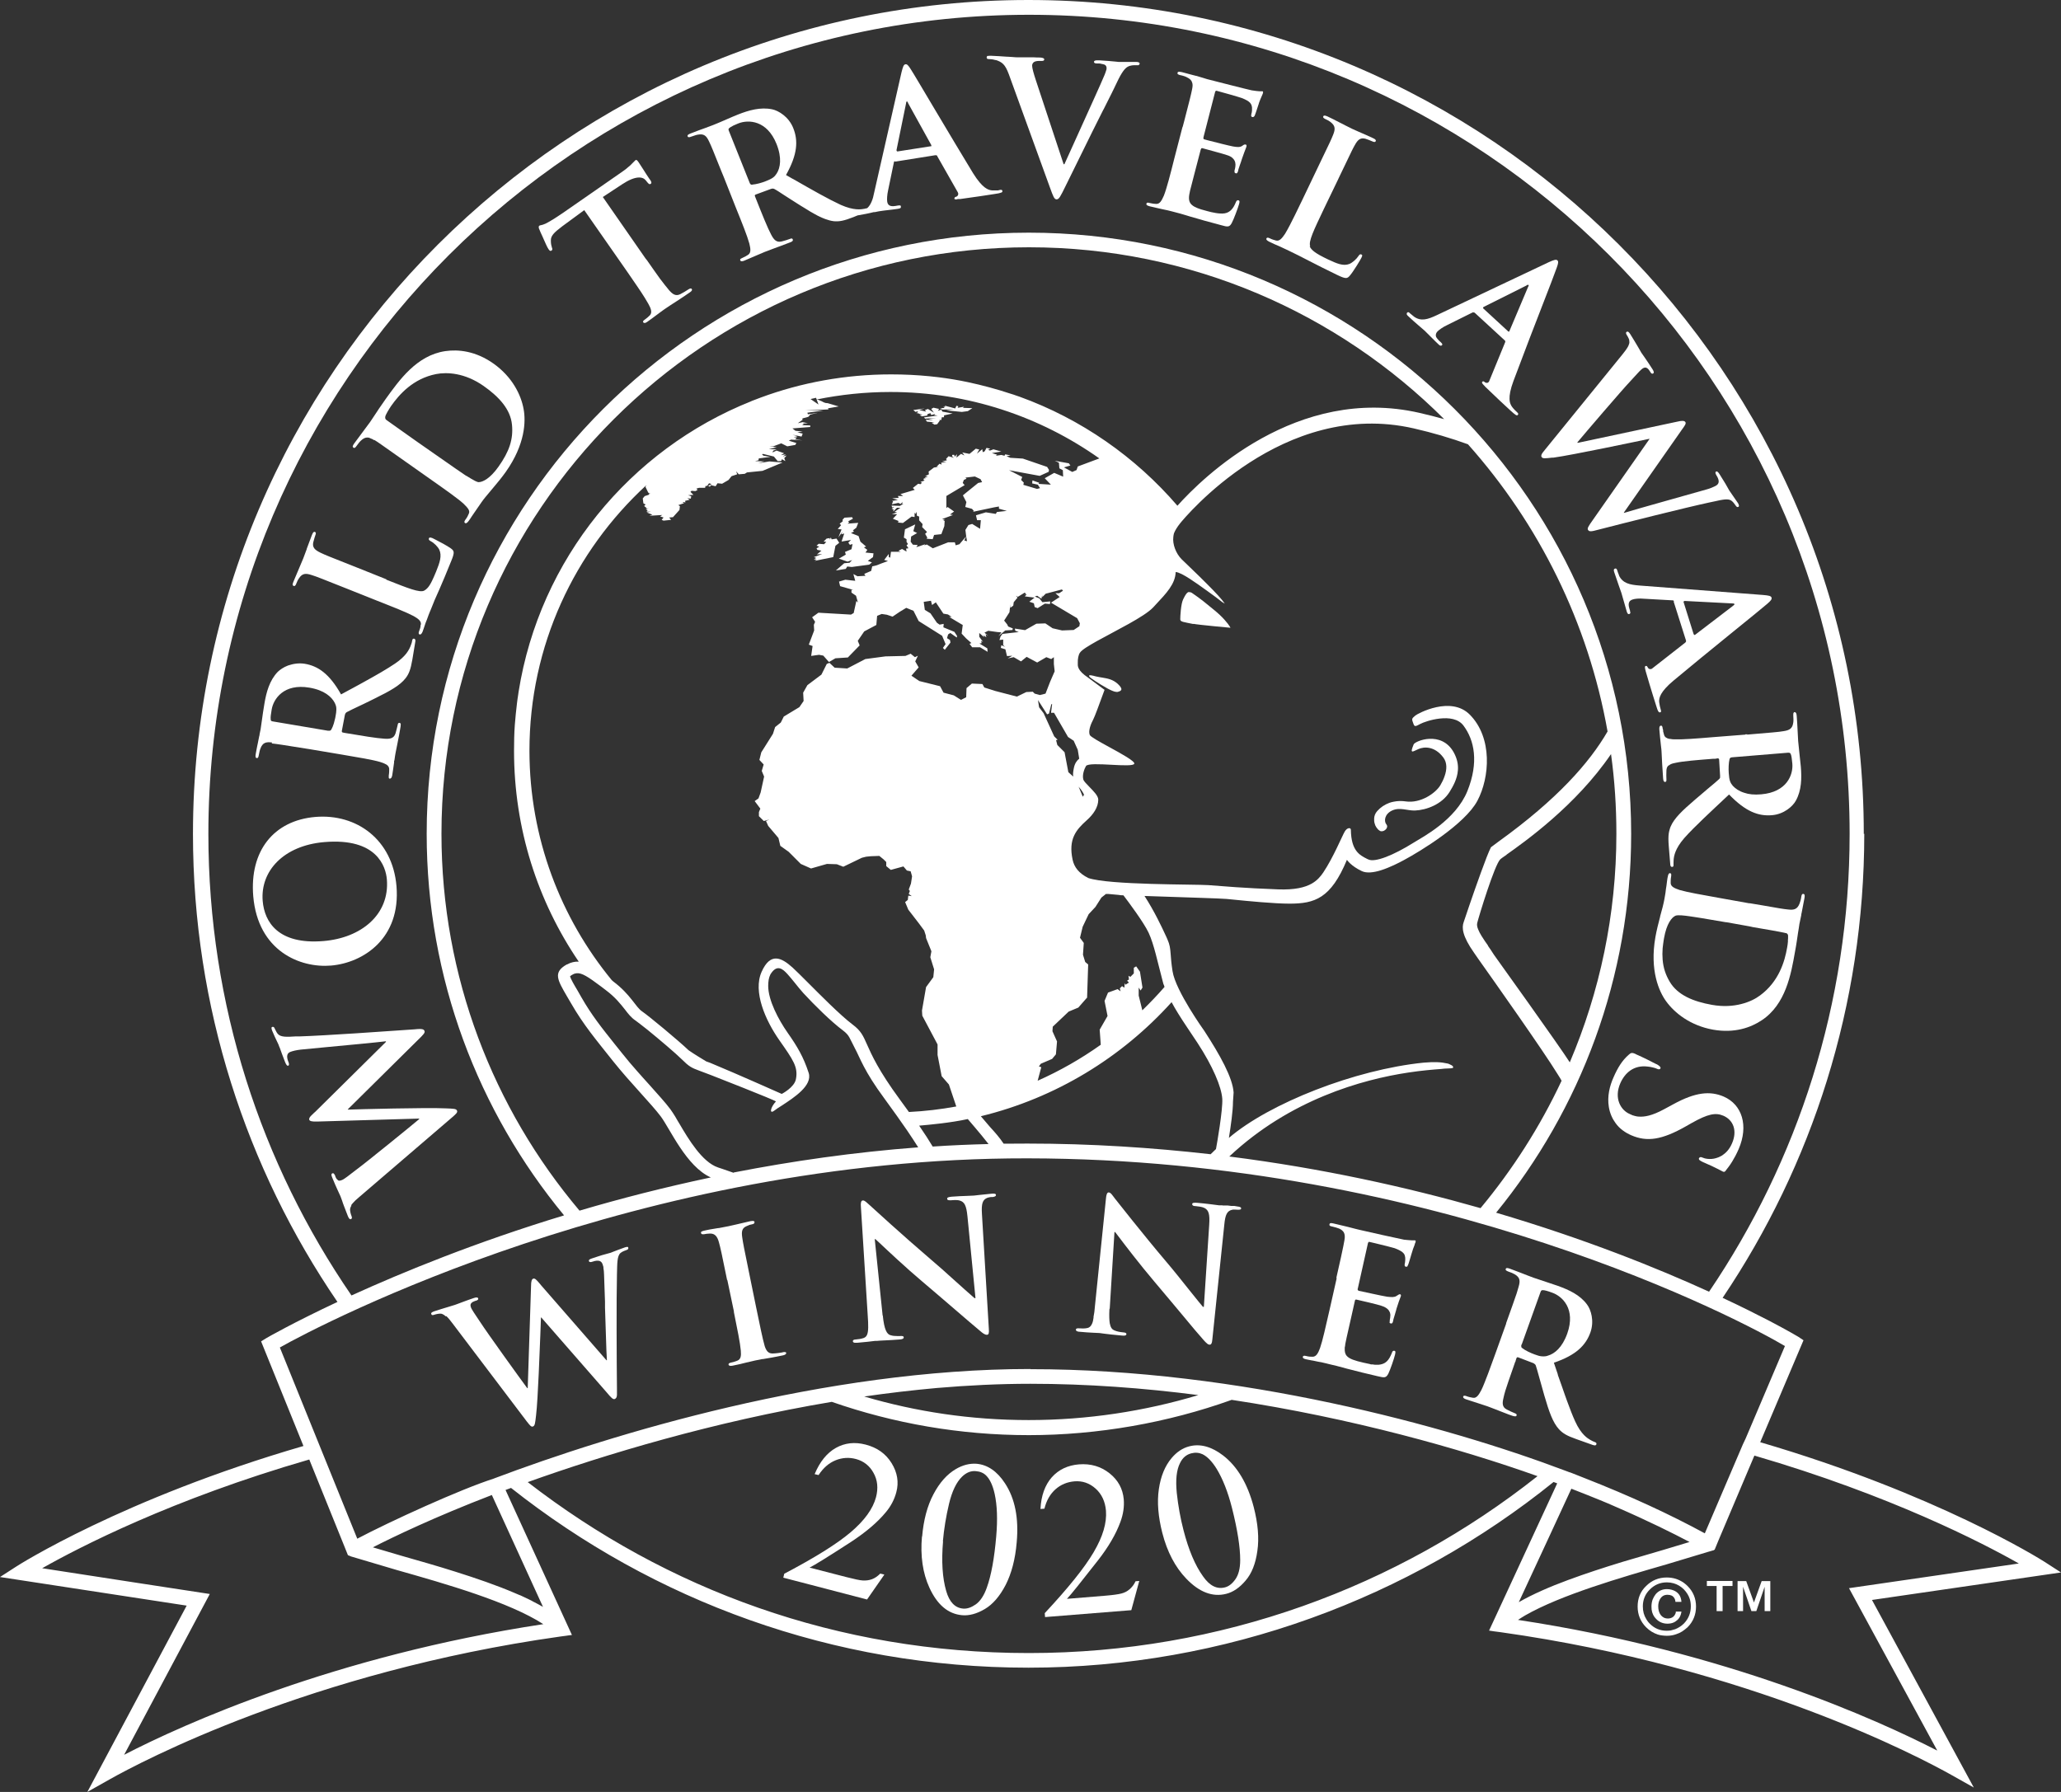 <svg width="115" height="100" viewBox="0 0 115 100" fill="none" xmlns="http://www.w3.org/2000/svg">
<rect x="0" y="0" width="115" height="100" fill="#333333" stroke="none"/>
<path d="M93.01 88.682C93.098 88.682 93.186 88.691 93.273 88.717C93.335 88.735 93.387 88.753 93.44 88.779C93.668 88.893 93.791 89.085 93.818 89.357V89.392H93.484V89.366C93.475 89.261 93.431 89.173 93.361 89.103C93.334 89.077 93.308 89.059 93.273 89.042C93.212 89.015 93.133 88.998 93.045 88.998C92.843 88.998 92.711 89.085 92.615 89.261C92.553 89.375 92.526 89.506 92.526 89.638C92.526 89.839 92.57 89.998 92.667 90.129C92.763 90.252 92.895 90.322 93.071 90.322C93.185 90.322 93.282 90.286 93.352 90.234C93.431 90.172 93.475 90.094 93.51 89.98V89.954L93.493 89.936H93.818V89.971C93.783 90.172 93.694 90.339 93.545 90.444C93.457 90.523 93.352 90.567 93.23 90.593C93.168 90.602 93.106 90.611 93.045 90.611C92.799 90.611 92.579 90.523 92.412 90.348C92.272 90.217 92.184 90.032 92.157 89.822C92.157 89.769 92.149 89.707 92.149 89.646C92.149 89.506 92.175 89.366 92.219 89.252C92.263 89.147 92.316 89.051 92.386 88.963C92.544 88.779 92.755 88.682 93.01 88.682Z" fill="white"/>
<path fill-rule="evenodd" clip-rule="evenodd" d="M93.011 88.033C93.178 88.033 93.344 88.059 93.494 88.103C93.634 88.147 93.766 88.209 93.889 88.287C93.915 88.305 93.95 88.323 93.977 88.349C94.038 88.393 94.099 88.445 94.161 88.507C94.477 88.822 94.635 89.208 94.635 89.655C94.635 90.102 94.477 90.497 94.161 90.812C94.064 90.9 93.959 90.979 93.854 91.049C93.749 91.111 93.643 91.163 93.529 91.198C93.362 91.26 93.186 91.286 93.001 91.286C92.922 91.286 92.835 91.277 92.756 91.269C92.668 91.26 92.58 91.242 92.501 91.216C92.264 91.137 92.044 91.005 91.851 90.812C91.535 90.497 91.377 90.102 91.377 89.655C91.377 89.208 91.526 88.813 91.851 88.507C92.167 88.191 92.554 88.033 93.001 88.033H93.011ZM93.011 88.305C92.642 88.305 92.326 88.436 92.062 88.699C91.799 88.953 91.667 89.278 91.667 89.646C91.667 89.909 91.728 90.146 91.86 90.357L91.904 90.427C91.948 90.497 91.992 90.55 92.054 90.611C92.317 90.874 92.624 91.005 93.001 91.005H93.011C93.09 91.005 93.16 90.996 93.23 90.988C93.309 90.97 93.397 90.944 93.476 90.918C93.651 90.847 93.819 90.742 93.959 90.602C94.214 90.339 94.345 90.014 94.345 89.646C94.345 89.497 94.327 89.357 94.284 89.226C94.222 89.033 94.109 88.857 93.959 88.699C93.793 88.533 93.599 88.419 93.388 88.358C93.265 88.323 93.142 88.305 93.011 88.305Z" fill="white"/>
<path d="M96.671 88.507H96.118V89.91H95.784V88.507H95.24V88.227H96.671V88.507Z" fill="white"/>
<path d="M97.867 89.428L98.297 88.235H98.78V89.91H98.463V88.551L97.999 89.91H97.726L97.26 88.551V89.91H96.953V88.235H97.436L97.867 89.428Z" fill="white"/>
<path d="M60.2 81.72C60.859 81.668 61.429 81.835 61.912 82.22C62.395 82.606 62.65 83.088 62.703 83.666C62.738 84.079 62.676 84.5 62.518 84.929C62.272 85.604 61.851 86.332 61.245 87.103C60.331 88.269 59.769 88.979 59.532 89.225L61.667 89.05C62.097 89.015 62.404 88.971 62.571 88.927C62.746 88.883 62.896 88.805 63.028 88.691C63.159 88.577 63.274 88.436 63.361 88.244L63.581 88.226L63.564 88.244L63.125 89.857L58.312 90.242L58.295 90.023C59.603 88.62 60.516 87.489 61.025 86.621C61.535 85.753 61.763 84.991 61.711 84.307C61.666 83.79 61.473 83.377 61.131 83.071C60.788 82.764 60.393 82.632 59.954 82.667C59.55 82.702 59.199 82.843 58.9 83.106C58.602 83.369 58.391 83.728 58.277 84.193L58.057 84.21C58.092 83.465 58.312 82.869 58.689 82.44C59.075 82.01 59.577 81.773 60.2 81.72Z" fill="white"/>
<path fill-rule="evenodd" clip-rule="evenodd" d="M54.483 81.686C55.106 81.739 55.641 82.107 56.08 82.782C56.633 83.624 56.853 84.72 56.73 86.07C56.651 87.017 56.44 87.806 56.115 88.446C55.782 89.086 55.395 89.533 54.947 89.796C54.5 90.059 54.078 90.173 53.683 90.138C52.902 90.067 52.296 89.559 51.856 88.595C51.488 87.788 51.347 86.832 51.444 85.745L51.453 85.754C51.532 84.825 51.742 84.035 52.085 83.387C52.427 82.738 52.84 82.273 53.332 81.984C53.718 81.756 54.105 81.66 54.483 81.686ZM54.447 82.098C54.175 82.072 53.92 82.177 53.683 82.405C53.367 82.712 53.121 83.22 52.954 83.922C52.787 84.623 52.673 85.324 52.611 86.017L52.621 86.008C52.524 87.13 52.585 88.06 52.796 88.787C52.971 89.401 53.288 89.734 53.744 89.769C53.964 89.787 54.193 89.709 54.447 89.533C54.693 89.358 54.903 89.05 55.061 88.603C55.307 87.928 55.483 86.964 55.589 85.719C55.668 84.79 55.641 84.009 55.501 83.369C55.395 82.896 55.237 82.554 55.026 82.344C54.877 82.195 54.684 82.116 54.447 82.098Z" fill="white"/>
<path d="M46.641 80.801C47.141 80.52 47.695 80.459 48.301 80.617C48.942 80.783 49.425 81.125 49.749 81.651C50.074 82.177 50.162 82.72 50.013 83.273C49.907 83.676 49.714 84.053 49.416 84.404C48.959 84.956 48.318 85.5 47.492 86.043C46.245 86.85 45.473 87.332 45.174 87.481L47.247 88.016C47.668 88.121 47.967 88.191 48.142 88.2C48.318 88.209 48.485 88.191 48.652 88.13C48.818 88.069 48.968 87.964 49.117 87.815L49.337 87.867V87.884L48.38 89.261L43.707 88.043L43.76 87.823C45.463 86.929 46.702 86.157 47.466 85.508C48.23 84.859 48.704 84.211 48.88 83.553C49.011 83.054 48.968 82.598 48.74 82.195C48.52 81.791 48.186 81.537 47.765 81.423C47.378 81.318 46.992 81.344 46.623 81.493C46.255 81.643 45.938 81.914 45.675 82.317L45.455 82.265C45.745 81.572 46.14 81.082 46.641 80.801Z" fill="white"/>
<path fill-rule="evenodd" clip-rule="evenodd" d="M66.364 80.713C66.97 80.555 67.603 80.73 68.244 81.221C69.043 81.835 69.614 82.8 69.956 84.106C70.193 85.026 70.263 85.842 70.158 86.552C70.061 87.262 69.842 87.814 69.499 88.209C69.166 88.603 68.806 88.848 68.42 88.945C67.664 89.138 66.918 88.857 66.189 88.095C65.574 87.455 65.126 86.604 64.854 85.543C64.625 84.64 64.555 83.825 64.661 83.106C64.766 82.387 65.003 81.808 65.372 81.37C65.661 81.028 65.986 80.809 66.364 80.713ZM67.093 81.151C66.9 81.064 66.689 81.046 66.461 81.107C66.197 81.178 65.986 81.352 65.846 81.642C65.644 82.036 65.591 82.589 65.662 83.316C65.74 84.035 65.864 84.728 66.04 85.403C66.321 86.49 66.68 87.349 67.128 87.971C67.497 88.498 67.901 88.699 68.349 88.585C68.56 88.533 68.753 88.384 68.928 88.138C69.104 87.893 69.201 87.534 69.201 87.061C69.201 86.341 69.051 85.377 68.744 84.158C68.515 83.255 68.226 82.527 67.884 81.966C67.629 81.554 67.365 81.283 67.093 81.151Z" fill="white"/>
<path fill-rule="evenodd" clip-rule="evenodd" d="M84.017 70.814C84.043 70.744 84.114 70.753 84.263 70.806C84.579 70.92 84.93 71.059 85.202 71.165C85.36 71.226 85.492 71.279 85.571 71.305C85.896 71.419 86.642 71.656 86.932 71.761C87.538 71.98 88.162 72.261 88.557 72.804C88.768 73.085 88.97 73.708 88.742 74.356C88.487 75.067 87.96 75.619 86.704 76.048L86.923 76.697V76.724C87.073 77.136 87.204 77.521 87.327 77.872L87.441 78.188C87.6 78.617 87.741 78.995 87.89 79.319C88.232 80.073 88.601 80.274 88.733 80.353L88.829 80.405C88.882 80.432 88.935 80.458 88.988 80.475C89.067 80.502 89.093 80.546 89.075 80.599C89.066 80.634 89.04 80.651 89.013 80.66C88.978 80.66 88.925 80.66 88.864 80.634L87.951 80.309C87.679 80.213 87.495 80.134 87.345 80.047C87.196 79.959 87.091 79.871 86.985 79.757C86.651 79.389 86.441 78.81 86.169 77.872C85.975 77.206 85.765 76.399 85.695 76.206C85.677 76.153 85.641 76.127 85.606 76.101L85.58 76.083L85.545 76.066L84.719 75.75C84.667 75.733 84.632 75.741 84.614 75.802L84.57 75.934V75.961L84.544 76.004C84.403 76.408 84.272 76.776 84.166 77.092C84.034 77.469 83.937 77.785 83.894 78.004C83.823 78.293 83.806 78.521 84.078 78.661C84.21 78.731 84.421 78.827 84.535 78.871C84.614 78.897 84.64 78.942 84.623 78.986C84.622 79.012 84.596 79.029 84.579 79.038H84.552C84.517 79.038 84.464 79.038 84.394 79.011L84.193 78.941L83.92 78.836C83.648 78.731 83.384 78.626 83.2 78.556L82.99 78.477C82.805 78.407 82.19 78.223 81.803 78.091C81.681 78.047 81.62 77.995 81.646 77.933C81.646 77.907 81.672 77.89 81.707 77.89C81.734 77.89 81.778 77.889 81.83 77.915C81.971 77.968 82.094 77.986 82.19 78.004C82.392 78.039 82.516 77.837 82.656 77.574C82.761 77.364 82.884 77.039 83.033 76.653C83.156 76.329 83.288 75.951 83.437 75.548L84.044 73.856H84.034L84.412 72.796L84.552 72.392L84.614 72.217L84.649 72.103C84.684 71.989 84.71 71.901 84.737 71.805C84.833 71.472 84.816 71.288 84.517 71.112C84.447 71.068 84.288 70.999 84.148 70.955C84.043 70.911 83.991 70.876 84.017 70.814ZM86.089 71.998C86.01 71.998 85.984 72.024 85.958 72.103L84.912 75.022H84.904C84.877 75.084 84.878 75.128 84.887 75.163C84.887 75.189 84.904 75.207 84.93 75.225C85.106 75.365 85.387 75.496 85.624 75.583C85.791 75.645 85.905 75.68 86.01 75.689C86.089 75.697 86.151 75.697 86.221 75.689C86.265 75.689 86.318 75.671 86.37 75.653C86.739 75.548 87.17 75.207 87.451 74.418C87.934 73.05 87.179 72.34 86.608 72.138C86.371 72.05 86.186 71.998 86.089 71.998Z" fill="white"/>
<path d="M35.014 69.587C35.023 69.587 35.032 69.586 35.04 69.595C35.049 69.595 35.057 69.613 35.057 69.63V69.682C35.049 69.718 35.005 69.745 34.952 69.762C34.908 69.779 34.865 69.797 34.812 69.814C34.751 69.841 34.681 69.876 34.628 69.92C34.426 70.086 34.443 70.507 34.425 71.129C34.39 72.497 34.408 75.916 34.425 77.521V77.845C34.417 77.977 34.382 78.038 34.303 78.073C34.206 78.108 34.109 78.012 33.846 77.696L30.202 73.522H30.184L30.149 74.504C30.122 75.101 30.096 75.882 30.061 76.635C30.017 77.609 29.965 78.547 29.912 78.976C29.859 79.432 29.85 79.564 29.736 79.607C29.639 79.642 29.57 79.546 29.394 79.326L25.266 73.874C25.126 73.689 25.012 73.54 24.897 73.444L24.879 73.462C24.8 73.391 24.73 73.347 24.66 73.321C24.528 73.286 24.335 73.339 24.247 73.365C24.151 73.4 24.089 73.409 24.063 73.33C24.037 73.26 24.116 73.216 24.247 73.172C24.748 73.006 25.292 72.856 25.38 72.821L25.477 72.786L25.898 72.629C26.056 72.567 26.241 72.506 26.443 72.436C26.574 72.392 26.653 72.392 26.68 72.453C26.706 72.532 26.627 72.567 26.54 72.594H26.522C26.52 72.594 26.469 72.62 26.443 72.629C26.425 72.637 26.399 72.646 26.381 72.655C26.355 72.673 26.328 72.69 26.311 72.707C26.241 72.778 26.241 72.848 26.276 72.953C26.293 73.014 26.355 73.111 26.443 73.251L26.794 73.777C27.172 74.364 29.059 76.985 29.42 77.468H29.446L29.631 71.787C29.631 71.489 29.674 71.384 29.753 71.357C29.85 71.322 29.938 71.428 30.113 71.629L30.184 71.717L33.837 75.908H33.864C33.846 75.654 33.828 75.171 33.811 74.584C33.793 74.084 33.776 73.514 33.758 72.97V72.646L33.705 71.129C33.705 70.998 33.688 70.866 33.67 70.761V70.7L33.653 70.656C33.644 70.612 33.635 70.577 33.618 70.542C33.565 70.393 33.433 70.279 33.056 70.41C33.003 70.428 32.959 70.437 32.932 70.428C32.897 70.428 32.871 70.41 32.862 70.375C32.836 70.305 32.916 70.261 33.056 70.218C33.258 70.147 33.442 70.095 33.6 70.042L34.074 69.911L34.206 69.858C34.364 69.797 34.636 69.691 34.865 69.612C34.926 69.595 34.979 69.578 35.014 69.587Z" fill="white"/>
<path d="M74.182 68.323C74.2 68.244 74.27 68.244 74.419 68.279C74.691 68.341 74.973 68.41 75.227 68.472C75.482 68.542 75.71 68.595 75.851 68.63C76.168 68.709 78.152 69.147 78.345 69.182C78.538 69.2 78.705 69.218 78.784 69.218H78.95C79.003 69.226 79.003 69.27 78.977 69.323V69.358L78.942 69.41V69.445L78.889 69.586C78.863 69.647 78.836 69.717 78.81 69.813L78.766 69.954C78.731 70.05 78.617 70.489 78.564 70.603L78.546 70.62V70.638C78.546 70.647 78.529 70.673 78.529 70.673H78.52L78.502 70.69H78.441C78.406 70.681 78.389 70.664 78.38 70.638C78.371 70.612 78.38 70.576 78.38 70.533C78.389 70.498 78.406 70.436 78.406 70.366C78.414 70.304 78.414 70.226 78.406 70.165C78.397 70.094 78.379 70.024 78.335 69.962C78.309 69.936 78.283 69.901 78.248 69.875C78.16 69.805 78.028 69.735 77.817 69.656C77.756 69.638 77.572 69.586 77.361 69.534L77.247 69.507C76.904 69.419 76.527 69.331 76.412 69.305C76.369 69.296 76.343 69.323 76.325 69.393L75.763 71.909L75.754 71.927V71.962C75.754 71.996 75.803 72.029 75.806 72.032L76.535 72.189C76.895 72.268 77.282 72.347 77.405 72.365C77.65 72.391 77.809 72.4 77.923 72.321C78.019 72.26 78.063 72.225 78.116 72.225C78.151 72.233 78.178 72.26 78.169 72.321C78.16 72.339 78.151 72.365 78.134 72.417C78.09 72.522 78.028 72.698 77.923 73.031L77.896 73.136L77.862 73.25L77.835 73.347C77.791 73.505 77.738 73.645 77.738 73.698C77.721 73.777 77.695 73.881 77.607 73.856C77.537 73.847 77.519 73.803 77.545 73.75V73.68C77.563 73.592 77.581 73.487 77.581 73.382C77.572 73.338 77.572 73.285 77.554 73.242C77.528 73.18 77.493 73.119 77.431 73.058C77.396 73.031 77.37 73.005 77.326 72.979C77.299 72.961 77.229 72.926 77.229 72.926L77.159 72.9L77.088 72.873C76.903 72.803 75.912 72.575 75.675 72.522C75.631 72.514 75.605 72.549 75.596 72.611L75.42 73.399C75.35 73.732 75.13 74.653 75.077 74.943C75.068 75.004 75.052 75.065 75.052 75.118L75.034 75.197V75.241C75.025 75.425 75.052 75.565 75.157 75.679C75.306 75.837 75.587 75.933 76.088 76.047C76.158 76.065 76.246 76.082 76.334 76.1L76.421 76.118L76.5 76.143H76.597C76.658 76.161 76.728 76.161 76.79 76.161C76.878 76.17 76.966 76.161 77.045 76.143C77.334 76.082 77.501 75.907 77.659 75.512C77.677 75.451 77.695 75.416 77.721 75.398C77.739 75.381 77.765 75.381 77.8 75.381C77.844 75.39 77.862 75.416 77.862 75.451C77.862 75.486 77.853 75.53 77.844 75.582C77.791 75.819 77.563 76.468 77.466 76.661C77.335 76.907 77.246 76.888 76.869 76.801C76.228 76.652 75.727 76.529 75.332 76.424L75.157 76.38C74.736 76.258 74.428 76.188 74.13 76.118C74.077 76.1 73.98 76.082 73.875 76.056C73.787 76.03 73.681 76.012 73.567 75.994C73.462 75.968 73.347 75.95 73.233 75.924H73.216C73.093 75.898 72.978 75.881 72.873 75.855C72.742 75.828 72.68 75.784 72.697 75.714C72.706 75.706 72.707 75.688 72.707 75.688C72.715 75.679 72.724 75.671 72.733 75.671C72.759 75.653 72.803 75.653 72.873 75.671C73.022 75.714 73.145 75.714 73.242 75.714C73.444 75.714 73.55 75.513 73.655 75.232C73.796 74.829 73.971 74.04 74.182 73.119L74.577 71.366V71.321L74.569 71.296C74.797 70.279 74.902 69.831 74.955 69.542C74.981 69.41 74.999 69.314 75.016 69.218C75.051 69.025 75.043 68.885 74.981 68.771C74.955 68.727 74.91 68.683 74.858 68.639C74.823 68.613 74.77 68.586 74.718 68.56C74.639 68.525 74.472 68.481 74.331 68.446C74.278 68.437 74.243 68.428 74.217 68.411C74.182 68.394 74.173 68.358 74.182 68.323Z" fill="white"/>
<path d="M41.872 68.148C41.96 68.131 42.021 68.131 42.065 68.148C42.083 68.148 42.1 68.166 42.1 68.193C42.109 68.271 42.057 68.306 41.961 68.324C41.917 68.332 41.881 68.341 41.846 68.35L41.793 68.367L41.758 68.385L41.671 68.42C41.407 68.526 41.363 68.709 41.416 69.06C41.46 69.367 41.512 69.639 41.793 71.007L42.189 72.945C42.391 73.917 42.548 74.706 42.671 75.127C42.698 75.206 42.724 75.276 42.759 75.329C42.794 75.39 42.83 75.434 42.882 75.469C42.953 75.522 43.05 75.539 43.172 75.53C43.251 75.53 43.348 75.513 43.444 75.504L43.558 75.487C43.602 75.487 43.646 75.47 43.69 75.461C43.761 75.443 43.813 75.452 43.84 75.461C43.857 75.469 43.866 75.486 43.866 75.495C43.884 75.565 43.804 75.609 43.699 75.635C43.479 75.679 43.269 75.724 43.067 75.759L42.557 75.846H42.522C42.355 75.881 42.215 75.907 42.127 75.925C42.048 75.942 41.934 75.969 41.793 76.004L41.723 76.022H41.706C41.434 76.092 41.117 76.17 40.871 76.214C40.74 76.241 40.66 76.214 40.652 76.153C40.643 76.1 40.678 76.065 40.792 76.039C40.889 76.021 40.977 75.995 41.047 75.969L41.143 75.933C41.336 75.855 41.362 75.671 41.336 75.373C41.301 74.952 41.143 74.18 40.95 73.225V73.181L40.581 71.419L40.573 71.445C40.266 69.929 40.203 69.648 40.116 69.332C40.028 68.999 39.888 68.85 39.66 68.841H39.589C39.493 68.841 39.387 68.858 39.291 68.876C39.247 68.876 39.22 68.885 39.194 68.876C39.15 68.876 39.124 68.85 39.115 68.797C39.097 68.736 39.176 68.701 39.343 68.666L39.598 68.613L40.072 68.534H40.107C40.318 68.49 40.52 68.455 40.652 68.429C40.739 68.412 40.88 68.377 41.038 68.342C41.301 68.28 41.626 68.201 41.872 68.148Z" fill="white"/>
<path d="M61.868 66.544C61.982 66.553 62.062 66.694 62.211 66.887C62.327 67.029 63.731 68.826 65.083 70.421C65.443 70.841 65.996 71.534 66.435 72.086C66.778 72.507 67.05 72.857 67.12 72.927H67.173L67.471 68.36C67.515 67.737 67.436 67.535 67.208 67.413C67.076 67.343 66.856 67.325 66.707 67.307H66.681C66.62 67.307 66.584 67.29 66.558 67.272C66.532 67.255 66.522 67.228 66.522 67.194C66.523 67.115 66.637 67.115 66.795 67.123C67.322 67.167 67.805 67.237 68.024 67.264H68.2L68.227 67.272H68.49L68.709 67.299H68.877L69.026 67.325C69.157 67.343 69.254 67.36 69.254 67.439C69.254 67.466 69.236 67.483 69.219 67.492C69.192 67.5 69.166 67.509 69.122 67.509H69.052C68.956 67.509 68.877 67.492 68.763 67.509C68.473 67.571 68.367 67.773 68.314 68.343L67.647 74.743C67.629 74.97 67.577 75.049 67.489 75.04C67.472 75.04 67.454 75.041 67.427 75.023C67.41 75.023 67.392 75.006 67.366 74.988C67.295 74.936 67.226 74.856 67.155 74.778C66.883 74.471 66.487 74.006 66.048 73.471L65.337 72.621C65.03 72.253 64.714 71.876 64.415 71.525C63.59 70.552 62.765 69.473 62.396 68.982L62.22 68.754H62.185L61.921 73.033H61.912L61.903 73.076C61.886 73.418 61.895 73.664 61.921 73.839C61.965 74.076 62.044 74.181 62.158 74.234C62.325 74.313 62.519 74.339 62.686 74.356C62.799 74.365 62.852 74.392 62.852 74.453C62.843 74.532 62.755 74.549 62.606 74.532C62.167 74.497 61.842 74.453 61.614 74.427L61.482 74.409L61.35 74.391C61.262 74.383 60.779 74.374 60.252 74.321C60.2 74.321 60.147 74.313 60.112 74.296C60.059 74.278 60.033 74.251 60.033 74.199C60.033 74.138 60.103 74.12 60.209 74.129C60.34 74.137 60.525 74.147 60.675 74.112C60.788 74.085 60.858 74.023 60.92 73.901C60.928 73.875 60.946 73.848 60.955 73.822C60.972 73.769 60.99 73.717 60.999 73.647C60.999 73.612 61.008 73.585 61.017 73.55V73.489C61.052 73.331 61.078 73.129 61.096 72.884L61.711 66.878C61.728 66.677 61.772 66.536 61.868 66.544Z" fill="white"/>
<path d="M55.335 66.615C55.466 66.606 55.571 66.606 55.572 66.685C55.58 66.746 55.519 66.782 55.396 66.8H55.3C55.238 66.808 55.176 66.817 55.097 66.843C54.825 66.949 54.755 67.168 54.79 67.737L55.176 74.164C55.194 74.391 55.168 74.488 55.072 74.488C54.958 74.497 54.825 74.391 54.702 74.286C54.017 73.716 52.612 72.489 51.471 71.525C50.505 70.71 49.522 69.781 49.074 69.36L48.844 69.149H48.809L49.248 73.409H49.258C49.337 74.207 49.486 74.462 49.697 74.515H49.706C49.811 74.55 49.925 74.558 50.031 74.558C50.101 74.567 50.171 74.558 50.242 74.558C50.355 74.55 50.426 74.567 50.426 74.629C50.426 74.672 50.408 74.698 50.364 74.716C50.32 74.734 50.267 74.751 50.197 74.751C49.539 74.804 49.126 74.804 48.933 74.83H48.827C48.634 74.856 48.248 74.9 47.827 74.935H47.694C47.668 74.935 47.65 74.918 47.633 74.918C47.606 74.9 47.589 74.883 47.589 74.848C47.589 74.804 47.606 74.787 47.641 74.769C47.668 74.76 47.703 74.751 47.747 74.751C47.879 74.742 48.063 74.716 48.204 74.664C48.283 74.629 48.345 74.576 48.38 74.488C48.459 74.304 48.459 73.971 48.415 73.375L48.037 67.352C48.019 67.142 48.037 67.001 48.142 66.992C48.256 66.984 48.353 67.106 48.546 67.272C48.678 67.395 50.355 68.93 51.953 70.297C52.12 70.438 52.332 70.621 52.551 70.814L52.902 71.13C53.569 71.726 54.255 72.349 54.378 72.445H54.43L53.983 67.886C53.921 67.264 53.815 67.08 53.561 67.001C53.403 66.948 53.156 66.975 53.016 66.984C52.946 66.984 52.903 66.975 52.876 66.957C52.859 66.94 52.85 66.922 52.85 66.896C52.841 66.817 52.955 66.799 53.104 66.782C53.42 66.755 53.719 66.747 53.956 66.738C54.123 66.729 54.255 66.72 54.343 66.72C54.449 66.711 54.835 66.659 55.335 66.615Z" fill="white"/>
<path d="M15.184 57.311C15.237 57.292 15.275 57.306 15.305 57.352L15.368 57.478C15.404 57.557 15.456 57.653 15.518 57.715C15.676 57.881 16.01 57.872 16.501 57.837H16.738C18.108 57.793 21.524 57.557 23.132 57.443C23.369 57.417 23.51 57.417 23.589 57.443C23.641 57.461 23.667 57.487 23.685 57.531C23.729 57.627 23.632 57.732 23.343 58.013L19.408 61.906V61.923C19.961 61.905 23.825 61.8 24.861 61.853C25.318 61.87 25.459 61.87 25.503 61.984C25.538 62.081 25.45 62.16 25.24 62.344L20.049 66.798C19.891 66.929 19.768 67.043 19.68 67.148C19.646 67.183 19.594 67.26 19.592 67.262L19.61 67.28C19.575 67.332 19.549 67.385 19.54 67.438C19.514 67.569 19.575 67.761 19.61 67.849C19.645 67.946 19.654 67.999 19.584 68.034C19.514 68.06 19.46 67.99 19.408 67.859C19.338 67.675 19.259 67.482 19.198 67.315L19.136 67.148L19.084 66.991L18.995 66.753C18.96 66.665 18.758 66.262 18.539 65.719C18.478 65.579 18.478 65.509 18.539 65.483C18.618 65.448 18.653 65.518 18.705 65.614V65.64C18.732 65.71 18.767 65.789 18.829 65.833C18.855 65.868 18.881 65.886 18.916 65.886C18.969 65.895 19.013 65.877 19.084 65.851C19.207 65.807 19.488 65.579 19.865 65.289C20.427 64.877 22.937 62.836 23.395 62.449L23.378 62.423L17.696 62.589C17.389 62.598 17.292 62.563 17.257 62.493C17.248 62.467 17.248 62.441 17.257 62.414C17.274 62.335 17.371 62.247 17.529 62.098L17.59 62.046L21.534 58.145V58.109C21.033 58.171 19.461 58.32 18.152 58.442L16.783 58.574C16.537 58.601 16.326 58.653 16.194 58.705C16.045 58.767 15.948 58.907 16.097 59.276C16.123 59.319 16.124 59.395 16.124 59.398V59.416C16.116 59.424 16.115 59.439 16.115 59.442C16.106 59.459 16.098 59.468 16.089 59.468C16.019 59.494 15.975 59.424 15.913 59.284C15.843 59.109 15.781 58.942 15.729 58.802L15.606 58.459L15.588 58.424L15.536 58.285L15.465 58.136C15.386 57.978 15.272 57.724 15.184 57.514C15.158 57.452 15.149 57.399 15.149 57.364C15.149 57.337 15.158 57.32 15.184 57.311Z" fill="white"/>
<path d="M90.876 58.864C91.008 58.741 91.061 58.732 91.272 58.82H91.254C91.491 58.925 91.737 59.039 91.948 59.145L92.238 59.294L92.413 59.381L92.458 59.399C92.589 59.478 92.677 59.548 92.651 59.618C92.642 59.636 92.633 59.653 92.615 59.662C92.607 59.67 92.589 59.67 92.572 59.67C92.537 59.679 92.493 59.662 92.458 59.645C92.396 59.618 92.326 59.592 92.238 59.574C92.141 59.548 92.035 59.53 91.939 59.521C91.157 59.425 90.666 59.873 90.411 60.451C90.043 61.293 90.437 61.959 90.938 62.169L91.035 62.213L91.096 62.24L91.157 62.257L91.219 62.275L91.29 62.292C91.333 62.301 91.369 62.31 91.404 62.31C91.764 62.345 92.194 62.256 92.844 61.906L93.362 61.626C94.608 60.942 95.425 60.872 96.18 61.196C97.208 61.643 97.577 62.818 97.015 64.124C96.892 64.405 96.769 64.633 96.655 64.817C96.523 65.036 96.4 65.185 96.313 65.299C96.26 65.386 96.216 65.413 96.145 65.387C96.084 65.352 95.987 65.308 95.82 65.22C95.653 65.132 95.408 65.018 95.039 64.86C94.837 64.764 94.767 64.712 94.802 64.633C94.838 64.563 94.907 64.554 95.013 64.606C95.1 64.65 95.417 64.729 95.741 64.633C95.785 64.615 95.83 64.606 95.874 64.589C95.899 64.58 95.95 64.555 95.952 64.554L96.023 64.519L96.075 64.492L96.11 64.467C96.295 64.344 96.497 64.15 96.646 63.8C96.945 63.107 96.725 62.511 96.163 62.265C95.733 62.081 95.311 62.152 94.38 62.678L94.073 62.853C92.73 63.615 91.904 63.738 91.017 63.353C90.859 63.282 90.692 63.194 90.534 63.072C90.394 62.967 90.261 62.836 90.147 62.678C89.972 62.441 89.831 62.143 89.77 61.775C89.673 61.179 89.814 60.609 90.033 60.118C90.27 59.575 90.516 59.179 90.876 58.864Z" fill="white"/>
<path fill-rule="evenodd" clip-rule="evenodd" d="M93.194 48.729C93.247 48.738 93.264 48.782 93.247 48.904C93.22 49.053 93.22 49.176 93.22 49.273C93.22 49.483 93.44 49.571 93.721 49.667C94.134 49.79 94.933 49.93 95.855 50.096L97.621 50.412V50.404L98.349 50.526C99.253 50.684 99.491 50.728 99.763 50.754C100.114 50.798 100.29 50.736 100.413 50.421C100.448 50.342 100.492 50.176 100.51 50.035C100.527 49.922 100.562 49.869 100.632 49.887C100.703 49.904 100.711 49.974 100.685 50.123C100.632 50.395 100.58 50.684 100.527 50.947L100.51 51.018V51.053L100.457 51.307L100.404 51.561L100.369 51.798L100.325 52.069L100.255 52.542C100.229 52.727 100.193 52.92 100.158 53.113C99.939 54.366 99.64 56.05 98.305 56.935C97.69 57.347 96.777 57.672 95.583 57.461C94.318 57.233 93.44 56.532 92.965 55.875C92.57 55.331 92.044 54.156 92.368 52.298C92.43 51.938 92.535 51.525 92.632 51.157V51.14C92.737 50.772 92.825 50.43 92.869 50.184L92.904 49.982L92.93 49.825L92.957 49.606C92.983 49.483 92.992 49.36 93.01 49.229L93.027 49.106C93.036 49.036 93.045 48.974 93.062 48.913C93.071 48.843 93.088 48.799 93.115 48.764C93.123 48.747 93.141 48.738 93.15 48.729H93.194ZM94.266 51.132C94.011 51.096 93.608 51.044 93.484 51.105C93.273 51.201 92.992 51.552 92.851 52.35L92.826 52.499C92.817 52.569 92.808 52.63 92.799 52.691C92.79 52.77 92.781 52.85 92.772 52.92C92.755 53.139 92.755 53.349 92.772 53.551C92.808 54.007 92.939 54.402 93.168 54.787C93.607 55.532 94.485 55.892 95.521 56.076C96.153 56.19 96.707 56.146 97.155 56.032C97.611 55.918 97.963 55.734 98.209 55.55C99.254 54.779 99.587 53.657 99.719 52.876C99.737 52.789 99.754 52.666 99.763 52.552V52.455L99.771 52.376V52.219C99.771 52.201 99.772 52.192 99.763 52.174C99.763 52.166 99.763 52.157 99.754 52.149C99.745 52.131 99.737 52.122 99.719 52.104C99.701 52.087 99.684 52.078 99.649 52.069H99.614L99.596 52.06C99.28 51.99 98.524 51.859 97.795 51.736L97.725 51.719L97.594 51.692L96.329 51.465H96.294L94.951 51.237L94.555 51.175C94.424 51.158 94.318 51.14 94.266 51.132Z" fill="white"/>
<path fill-rule="evenodd" clip-rule="evenodd" d="M17.591 45.59C19.919 45.397 21.903 46.87 22.123 49.447C22.369 52.367 20.278 53.726 18.478 53.884C16.739 54.033 14.394 53.069 14.131 50.018C13.92 47.493 15.264 45.792 17.591 45.59ZM21.587 49.079C21.526 48.369 21.042 46.747 18.101 46.993C15.818 47.185 14.518 48.615 14.658 50.28C14.755 51.446 15.518 52.726 18.048 52.516C20.164 52.341 21.745 51.034 21.587 49.079Z" fill="white"/>
<path fill-rule="evenodd" clip-rule="evenodd" d="M100.14 39.742C100.21 39.742 100.245 39.813 100.254 39.962C100.298 40.505 100.316 41.145 100.334 41.355C100.36 41.697 100.457 42.469 100.483 42.785C100.536 43.424 100.527 44.108 100.202 44.687C100.035 44.994 99.543 45.441 98.867 45.493C98.112 45.555 97.4 45.292 96.478 44.337C95.416 45.336 94.564 46.116 93.984 46.765C93.457 47.37 93.405 47.782 93.387 47.966C93.379 48.08 93.379 48.177 93.379 48.255C93.388 48.334 93.361 48.378 93.308 48.378C93.229 48.387 93.194 48.317 93.194 48.194L93.115 47.23C93.088 46.905 93.088 46.686 93.115 46.502C93.132 46.423 93.141 46.344 93.168 46.274C93.177 46.222 93.203 46.178 93.22 46.125C93.413 45.669 93.861 45.239 94.599 44.608C94.748 44.477 94.915 44.336 95.073 44.205L95.266 44.039C95.582 43.776 95.837 43.565 95.925 43.477C95.951 43.451 95.969 43.425 95.978 43.398V43.285L95.925 42.399C95.925 42.347 95.899 42.321 95.838 42.32L95.697 42.346H95.565C94.678 42.416 93.922 42.478 93.519 42.565C93.396 42.583 93.281 42.618 93.194 42.662L93.141 42.706H93.124L93.097 42.724C93.053 42.759 93.018 42.811 93.001 42.881C92.992 42.916 92.983 42.96 92.983 43.004C92.975 43.153 92.975 43.39 92.983 43.504C92.992 43.583 92.966 43.635 92.913 43.636C92.843 43.644 92.808 43.574 92.799 43.442C92.781 43.188 92.763 42.898 92.746 42.644L92.711 41.943C92.711 41.873 92.693 41.742 92.675 41.593C92.649 41.321 92.606 40.969 92.588 40.706C92.579 40.575 92.606 40.497 92.675 40.497H92.694C92.711 40.497 92.728 40.505 92.737 40.522C92.755 40.549 92.772 40.584 92.772 40.646L92.799 40.742V40.812C92.817 40.882 92.834 40.953 92.851 41.005C92.886 41.137 92.992 41.198 93.141 41.233H93.185C93.264 41.251 93.343 41.26 93.431 41.26C93.861 41.277 94.669 41.215 95.6 41.136L97.391 40.996L97.383 40.979H97.505L97.48 40.996C98.919 40.873 99.201 40.856 99.517 40.803C99.859 40.751 100.017 40.654 100.061 40.321C100.079 40.234 100.07 40.058 100.061 39.918C100.061 39.857 100.062 39.804 100.079 39.778C100.088 39.769 100.096 39.76 100.096 39.76L100.114 39.742H100.14ZM96.68 42.259C96.566 42.268 96.531 42.285 96.505 42.364C96.452 42.583 96.443 42.89 96.461 43.144C96.487 43.556 96.549 43.688 96.689 43.855C96.83 44.004 97.032 44.152 97.321 44.24C97.567 44.328 97.883 44.363 98.27 44.328C99.719 44.206 100.061 43.223 100.009 42.618C99.983 42.364 99.965 42.18 99.921 42.083C99.894 42.013 99.85 42.005 99.771 42.005L96.68 42.259Z" fill="white"/>
<path fill-rule="evenodd" clip-rule="evenodd" d="M23.096 35.64C23.184 35.657 23.193 35.736 23.167 35.85L23.009 36.806C22.912 37.367 22.815 37.612 22.631 37.849C22.323 38.243 21.788 38.55 20.91 38.98C20.708 39.085 20.48 39.19 20.269 39.295L20.137 39.357C19.768 39.532 19.453 39.681 19.347 39.742C19.277 39.786 19.259 39.839 19.241 39.909L19.074 40.786C19.066 40.839 19.083 40.874 19.145 40.883L19.285 40.909C20.216 41.066 21.015 41.198 21.445 41.224C21.744 41.242 21.972 41.224 22.069 40.927C22.113 40.778 22.165 40.567 22.192 40.444C22.2 40.366 22.236 40.339 22.288 40.339C22.306 40.339 22.332 40.348 22.341 40.365C22.349 40.374 22.359 40.391 22.359 40.4V40.453C22.359 40.479 22.35 40.515 22.35 40.558C22.254 41.146 22.095 41.882 22.069 42.031C22.051 42.101 22.034 42.259 22.007 42.434L21.99 42.461V42.548L21.928 42.986C21.911 43.092 21.902 43.18 21.885 43.267C21.876 43.311 21.867 43.355 21.849 43.381C21.823 43.434 21.788 43.452 21.744 43.452C21.718 43.451 21.692 43.434 21.692 43.39V43.276C21.718 43.127 21.717 43.004 21.717 42.908C21.709 42.803 21.656 42.732 21.568 42.671C21.551 42.662 21.533 42.654 21.516 42.645C21.437 42.601 21.332 42.557 21.209 42.522C20.796 42.399 20.005 42.268 19.074 42.11L17.301 41.812C15.764 41.566 15.482 41.522 15.158 41.487L15.184 41.435C14.833 41.391 14.657 41.444 14.534 41.768C14.499 41.847 14.463 42.013 14.437 42.154C14.419 42.259 14.393 42.32 14.323 42.303C14.253 42.294 14.244 42.215 14.271 42.066L14.314 41.829L14.35 41.645L14.385 41.479L14.464 41.084L14.482 41.023V40.987L14.543 40.689C14.569 40.514 14.604 40.234 14.648 39.953L14.675 39.76L14.727 39.436L14.754 39.269C14.859 38.638 15.035 37.972 15.501 37.49C15.623 37.376 15.816 37.235 16.071 37.139C16.211 37.095 16.361 37.051 16.528 37.033C16.677 37.016 16.835 37.016 17.002 37.042C17.74 37.165 18.381 37.595 19.03 38.752L19.434 38.533L19.567 38.462L20.049 38.2L20.304 38.059C21.006 37.673 21.586 37.34 22.052 37.025C22.35 36.823 22.544 36.631 22.675 36.464C22.745 36.368 22.798 36.288 22.833 36.218C22.86 36.166 22.877 36.122 22.895 36.087L22.921 36.016C22.964 35.911 22.991 35.824 23 35.745C23.008 35.666 23.044 35.64 23.096 35.64ZM17.265 38.375C15.834 38.13 15.254 39.006 15.158 39.602C15.114 39.856 15.088 40.041 15.105 40.146C15.105 40.198 15.122 40.225 15.158 40.242C15.175 40.251 15.225 40.259 15.228 40.26L18.293 40.778H18.389C18.433 40.778 18.459 40.751 18.486 40.716C18.538 40.62 18.591 40.497 18.627 40.374C18.644 40.304 18.661 40.242 18.679 40.172C18.696 40.102 18.715 40.041 18.723 39.971C18.75 39.822 18.767 39.717 18.767 39.62V39.55C18.767 39.427 18.732 39.339 18.679 39.225C18.503 38.883 18.091 38.515 17.265 38.375Z" fill="white"/>
<path fill-rule="evenodd" clip-rule="evenodd" d="M90.121 31.729C90.182 31.712 90.208 31.747 90.235 31.818L90.252 31.87L90.278 31.949L90.34 32.107V32.124C90.551 32.554 90.937 32.633 91.482 32.676L98.375 33.203C98.691 33.229 98.823 33.255 98.849 33.352C98.876 33.44 98.806 33.527 98.613 33.694C98.411 33.869 97.638 34.5 96.716 35.245C95.53 36.209 94.099 37.376 93.37 37.99C93.001 38.297 92.799 38.542 92.694 38.726C92.579 38.928 92.571 39.068 92.579 39.182C92.597 39.331 92.632 39.489 92.667 39.603C92.676 39.638 92.685 39.673 92.685 39.699C92.685 39.725 92.668 39.743 92.633 39.752C92.597 39.761 92.571 39.752 92.544 39.717C92.5 39.664 92.457 39.541 92.395 39.331C92.351 39.19 92.289 39.006 92.219 38.77C92.105 38.41 91.974 37.963 91.833 37.481C91.789 37.306 91.754 37.192 91.824 37.165C91.885 37.148 91.912 37.183 91.956 37.271C91.965 37.288 91.982 37.297 92 37.314C92.026 37.332 92.052 37.341 92.079 37.341C92.123 37.341 92.167 37.332 92.211 37.288L94.037 35.859C94.04 35.857 94.064 35.832 94.073 35.815C94.081 35.789 94.081 35.771 94.073 35.736L93.387 33.571L93.405 33.562C93.396 33.509 93.361 33.501 93.3 33.501L91.736 33.413C91.465 33.386 91.21 33.413 91.096 33.456C90.92 33.509 90.823 33.641 90.91 33.939L90.955 34.088V34.132L90.972 34.175V34.202C90.971 34.205 90.954 34.247 90.92 34.264C90.841 34.29 90.806 34.237 90.771 34.132C90.674 33.825 90.568 33.395 90.471 33.088C90.436 32.982 90.243 32.456 90.077 31.949C90.033 31.826 90.033 31.756 90.121 31.729ZM93.994 33.536C93.994 33.536 93.924 33.562 93.94 33.597L94.503 35.395H94.512C94.521 35.438 94.564 35.447 94.591 35.42L96.724 33.79V33.781C96.733 33.781 96.751 33.764 96.759 33.755C96.768 33.755 96.777 33.737 96.777 33.737V33.711C96.768 33.676 96.716 33.675 96.672 33.675L93.994 33.536Z" fill="white"/>
<path d="M17.573 29.686C17.643 29.712 17.634 29.773 17.59 29.887L17.555 29.992L17.52 30.116C17.503 30.168 17.494 30.229 17.477 30.273C17.424 30.545 17.555 30.685 17.88 30.843C18.152 30.975 18.399 31.071 19.531 31.518L19.882 31.658L21.551 32.325L21.56 32.351C22.78 32.833 23.43 33.096 23.676 32.956C23.738 32.92 23.799 32.877 23.86 32.806C23.939 32.719 24.019 32.596 24.107 32.412C24.177 32.272 24.247 32.105 24.335 31.895C24.537 31.395 24.669 31.018 24.511 30.676C24.432 30.51 24.212 30.291 24.036 30.203C23.957 30.159 23.905 30.115 23.931 30.045C23.957 29.975 24.01 29.992 24.124 30.027L24.194 30.062L24.282 30.106C24.528 30.229 24.968 30.466 25.161 30.606C25.345 30.746 25.38 30.817 25.178 31.307C24.906 31.991 24.695 32.474 24.511 32.903C24.317 33.324 24.177 33.657 24.028 34.043L23.993 34.122C23.949 34.236 23.878 34.402 23.817 34.587L23.764 34.718L23.738 34.789L23.694 34.92L23.641 35.077L23.579 35.253C23.527 35.375 23.474 35.428 23.404 35.402C23.36 35.384 23.342 35.331 23.386 35.218C23.413 35.156 23.43 35.095 23.448 35.042L23.465 34.946V34.885L23.483 34.867C23.518 34.657 23.334 34.525 23.071 34.376C22.693 34.174 21.938 33.876 21.068 33.534L19.399 32.868C17.959 32.298 17.696 32.185 17.38 32.088C17.055 31.983 16.862 31.991 16.677 32.281C16.625 32.351 16.572 32.465 16.528 32.579L16.51 32.622C16.51 32.622 16.493 32.657 16.484 32.666H16.475L16.458 32.693C16.431 32.71 16.414 32.71 16.379 32.693C16.308 32.666 16.317 32.596 16.379 32.447C16.563 32 16.818 31.413 16.923 31.158C16.967 31.053 17.037 30.86 17.116 30.641V30.624C17.222 30.352 17.327 30.053 17.406 29.852C17.424 29.799 17.45 29.764 17.467 29.729C17.502 29.686 17.529 29.668 17.573 29.686Z" fill="white"/>
<path d="M90.77 18.516C90.84 18.481 90.893 18.534 90.972 18.656C91.121 18.893 91.262 19.13 91.376 19.323L91.473 19.489L91.578 19.674C91.622 19.744 91.894 20.112 92.211 20.612C92.289 20.734 92.298 20.805 92.246 20.84C92.202 20.866 92.167 20.857 92.132 20.823C92.114 20.805 92.088 20.769 92.07 20.734C92.026 20.664 91.973 20.585 91.903 20.542C91.815 20.489 91.745 20.507 91.648 20.568C91.56 20.63 91.393 20.805 91.174 21.05L90.981 21.261C90.497 21.77 88.399 24.223 88.013 24.688L88.03 24.715L93.589 23.531C93.72 23.496 93.808 23.488 93.879 23.488C93.966 23.488 94.011 23.514 94.037 23.549C94.099 23.636 94.011 23.751 93.826 24.005L93.791 24.057L90.612 28.598V28.625C91.288 28.414 94.011 27.66 95.205 27.318C95.311 27.292 95.407 27.257 95.494 27.222L95.574 27.187L95.67 27.144C95.705 27.126 95.741 27.108 95.767 27.091C95.908 27.003 95.978 26.845 95.767 26.512C95.715 26.424 95.697 26.354 95.749 26.319C95.811 26.284 95.873 26.345 95.951 26.468C96.075 26.67 96.189 26.846 96.277 26.995L96.426 27.258L96.496 27.38C96.531 27.441 96.795 27.801 96.979 28.081C96.988 28.107 97.005 28.134 97.014 28.151C97.023 28.178 97.031 28.204 97.031 28.222C97.031 28.248 97.023 28.266 97.005 28.283C96.944 28.318 96.9 28.292 96.847 28.213C96.794 28.134 96.707 28.011 96.61 27.941C96.435 27.809 96.11 27.88 95.644 27.985L95.39 28.038C94.046 28.327 90.735 29.16 89.172 29.563C88.812 29.66 88.68 29.686 88.609 29.572C88.557 29.484 88.627 29.37 88.864 29.037L92.035 24.504V24.487C91.49 24.601 87.715 25.399 86.678 25.539H86.608C86.204 25.583 86.081 25.6 86.019 25.504C86.002 25.478 86.001 25.451 86.001 25.425L86.01 25.399V25.381C86.037 25.311 86.099 25.223 86.204 25.101L90.515 19.796C90.656 19.621 90.77 19.472 90.84 19.34L90.875 19.27L90.867 19.279C90.902 19.209 90.919 19.147 90.919 19.095C90.919 19.078 90.911 19.038 90.91 19.034V18.989C90.902 18.954 90.893 18.92 90.875 18.885C90.858 18.842 90.816 18.764 90.814 18.762L90.779 18.709C90.727 18.622 90.7 18.56 90.77 18.516Z" fill="white"/>
<path fill-rule="evenodd" clip-rule="evenodd" d="M24.844 19.595C25.573 19.489 26.54 19.586 27.532 20.287C28.586 21.032 29.078 22.041 29.218 22.839C29.341 23.505 29.314 24.785 28.226 26.328C28.015 26.626 27.751 26.95 27.497 27.248L27.409 27.353C27.198 27.608 26.996 27.836 26.873 28.02L26.776 28.16C26.706 28.256 26.628 28.371 26.54 28.502C26.47 28.599 26.399 28.704 26.329 28.809C26.267 28.905 26.206 29.002 26.144 29.081C26.101 29.142 26.056 29.178 26.021 29.195C25.995 29.204 25.968 29.203 25.942 29.186C25.898 29.151 25.898 29.098 25.968 29.002C26.065 28.879 26.118 28.765 26.153 28.678C26.197 28.599 26.188 28.528 26.153 28.449C26.1 28.344 25.994 28.239 25.872 28.116C25.555 27.827 24.897 27.363 24.125 26.819L22.657 25.784C21.946 25.285 21.569 25.012 21.314 24.837C21.121 24.697 21.007 24.627 20.884 24.549L20.875 24.566L20.796 24.514C20.735 24.487 20.682 24.461 20.629 24.443C20.585 24.417 20.532 24.417 20.488 24.417C20.374 24.417 20.269 24.469 20.146 24.583C20.085 24.635 19.971 24.776 19.892 24.89C19.865 24.934 19.839 24.96 19.813 24.977C19.786 25.004 19.751 25.004 19.716 24.977C19.654 24.934 19.681 24.864 19.769 24.741C20.085 24.303 20.48 23.794 20.647 23.557L20.752 23.4L21.033 22.979L21.147 22.804L21.288 22.602C21.367 22.488 21.446 22.374 21.525 22.26C22.272 21.226 23.246 19.831 24.844 19.595ZM26.987 21.541C25.925 20.796 24.932 20.761 24.335 20.875C23.053 21.129 22.28 22.006 21.824 22.655C21.709 22.821 21.516 23.146 21.499 23.242C21.481 23.347 21.498 23.4 21.595 23.461C21.718 23.549 21.929 23.698 22.174 23.873L23.264 24.645L24.318 25.381C25.204 26.003 25.854 26.45 26.012 26.555V26.547L26.056 26.573C26.197 26.661 26.381 26.775 26.522 26.845C26.601 26.88 26.662 26.907 26.706 26.907C26.934 26.907 27.347 26.705 27.812 26.048C28.418 25.197 28.647 24.513 28.568 23.706C28.489 22.847 27.848 22.146 26.987 21.541Z" fill="white"/>
<path fill-rule="evenodd" clip-rule="evenodd" d="M86.416 14.633C86.705 14.502 86.828 14.466 86.899 14.528C86.969 14.589 86.951 14.694 86.863 14.94C86.82 15.062 86.705 15.361 86.555 15.764L85.352 18.876C84.992 19.814 84.659 20.701 84.448 21.262C84.273 21.735 84.22 22.05 84.229 22.269C84.229 22.357 84.246 22.436 84.264 22.497C84.29 22.576 84.325 22.638 84.36 22.691C84.448 22.813 84.562 22.927 84.65 23.006C84.711 23.058 84.738 23.102 84.694 23.155C84.632 23.216 84.562 23.164 84.281 22.91C84.009 22.664 83.465 22.155 82.876 21.585L82.823 21.524L82.779 21.481C82.779 21.481 82.745 21.437 82.727 21.419C82.692 21.375 82.683 21.34 82.709 21.305C82.735 21.279 82.771 21.27 82.806 21.296L82.833 21.314L82.876 21.349H82.894C82.894 21.349 82.92 21.366 82.937 21.366H82.99L83.008 21.358C83.052 21.34 83.087 21.305 83.105 21.244L83.983 19.104C83.984 19.1 83.999 19.06 83.991 19.043C83.991 19.026 83.983 19.017 83.974 19.008L83.956 18.99L82.279 17.447H82.27C82.266 17.445 82.198 17.413 82.147 17.447L80.751 18.14C80.505 18.254 80.303 18.403 80.215 18.491C80.163 18.544 80.127 18.605 80.118 18.675V18.736C80.118 18.753 80.119 18.763 80.128 18.78C80.128 18.798 80.136 18.815 80.153 18.833L80.18 18.876C80.206 18.911 80.242 18.956 80.285 19L80.4 19.104C80.487 19.192 80.496 19.227 80.461 19.262C80.444 19.28 80.426 19.289 80.408 19.289H80.364C80.338 19.28 80.303 19.254 80.268 19.219C80.031 19 79.723 18.675 79.495 18.456C79.416 18.377 78.977 18.026 78.591 17.658C78.538 17.614 78.511 17.579 78.494 17.544V17.491C78.494 17.474 78.503 17.465 78.52 17.447C78.564 17.404 78.609 17.413 78.661 17.474C78.731 17.535 78.845 17.622 78.906 17.675C79.293 17.947 79.671 17.825 80.171 17.588L86.416 14.633ZM85.221 15.905H85.203L85.177 15.931L82.779 17.131C82.779 17.131 82.727 17.185 82.762 17.211L84.141 18.482L84.15 18.491C84.152 18.493 84.168 18.508 84.176 18.508C84.193 18.508 84.212 18.508 84.22 18.482L85.265 16.01C85.265 16.01 85.317 15.931 85.291 15.905C85.274 15.887 85.247 15.896 85.221 15.905Z" fill="white"/>
<path d="M35.453 8.943C35.514 8.899 35.559 8.943 35.647 9.075C35.699 9.154 35.805 9.32 35.919 9.495C36.015 9.653 36.121 9.811 36.209 9.943L36.296 10.065C36.349 10.153 36.367 10.214 36.314 10.258C36.244 10.302 36.2 10.275 36.103 10.153L36.033 10.065C35.866 9.855 35.471 9.785 34.715 10.284L33.636 10.994L36.024 14.431L36.068 14.484L36.103 14.528C36.375 14.914 36.621 15.273 36.84 15.572L36.902 15.65C36.972 15.746 37.042 15.834 37.104 15.913L37.219 16.053C37.254 16.097 37.288 16.141 37.323 16.184C37.517 16.404 37.693 16.553 37.965 16.413C38.097 16.343 38.29 16.237 38.413 16.149C38.465 16.114 38.51 16.097 38.545 16.097C38.562 16.097 38.579 16.106 38.597 16.124C38.641 16.185 38.588 16.255 38.491 16.316C38.237 16.492 37.991 16.658 37.772 16.798L37.42 17.026L37.236 17.149L37.157 17.202L37.043 17.28L36.884 17.395L36.577 17.623L36.366 17.78C36.279 17.842 36.2 17.903 36.121 17.956C36.016 18.035 35.936 18.044 35.892 17.991C35.866 17.947 35.875 17.904 35.98 17.834L36.051 17.78C36.055 17.777 36.121 17.727 36.147 17.702C36.191 17.658 36.226 17.623 36.261 17.596C36.401 17.447 36.331 17.228 36.182 16.965C36.129 16.869 36.059 16.754 35.98 16.623C35.743 16.237 35.383 15.729 34.988 15.15L32.6 11.727L31.378 12.625C30.904 12.985 30.728 13.16 30.737 13.432C30.737 13.616 30.772 13.739 30.799 13.827C30.834 13.905 30.825 13.949 30.772 13.984C30.711 14.028 30.667 13.993 30.606 13.905C30.544 13.826 30.386 13.467 30.264 13.186L30.167 12.976L30.105 12.827L30.078 12.766C30.078 12.766 30.07 12.722 30.061 12.704V12.652C30.061 12.643 30.061 12.634 30.07 12.625C30.07 12.617 30.079 12.607 30.088 12.599C30.114 12.581 30.149 12.572 30.193 12.564L30.264 12.547L30.316 12.529C30.319 12.527 30.387 12.502 30.43 12.485C30.456 12.476 30.491 12.459 30.517 12.441C30.781 12.301 31.106 12.09 31.387 11.898L34.707 9.592C34.856 9.495 34.971 9.399 35.058 9.32C35.12 9.277 35.164 9.232 35.208 9.189L35.251 9.145L35.409 8.987L35.436 8.961L35.453 8.943Z" fill="white"/>
<path d="M73.839 6.487C73.874 6.426 73.945 6.443 74.085 6.504C74.296 6.601 74.533 6.724 74.752 6.838L74.893 6.908L74.928 6.926L74.998 6.961L75.06 6.996C75.174 7.057 75.27 7.1 75.341 7.135L75.464 7.197L75.798 7.346C76.07 7.46 76.395 7.609 76.606 7.706L76.658 7.732C76.684 7.75 76.711 7.758 76.728 7.776C76.763 7.811 76.781 7.837 76.763 7.881C76.728 7.942 76.666 7.934 76.552 7.881C76.456 7.837 76.298 7.776 76.183 7.741C75.911 7.671 75.762 7.794 75.595 8.1C75.543 8.197 75.49 8.284 75.429 8.415C75.306 8.67 75.112 9.064 74.708 9.915L74.647 10.046L73.865 11.668C73.304 12.851 72.996 13.483 73.11 13.746L73.075 13.738C73.162 13.948 73.374 14.132 74.094 14.474C74.585 14.702 74.945 14.868 75.297 14.728C75.464 14.658 75.692 14.456 75.798 14.29C75.85 14.211 75.894 14.167 75.964 14.202C76.008 14.22 76.008 14.237 76.008 14.281C75.999 14.307 75.981 14.343 75.964 14.386C75.92 14.483 75.525 15.14 75.323 15.377C75.174 15.552 75.104 15.579 74.629 15.351C73.971 15.035 73.497 14.79 73.084 14.579C72.847 14.456 72.645 14.351 72.434 14.246C72.276 14.167 72.126 14.097 71.968 14.018L71.846 13.957L71.767 13.922L71.635 13.86L71.45 13.773C71.345 13.72 71.222 13.676 71.108 13.624L70.958 13.553L70.809 13.483C70.695 13.422 70.634 13.369 70.669 13.299C70.695 13.255 70.748 13.247 70.853 13.299C70.985 13.369 71.108 13.395 71.196 13.422C71.398 13.474 71.538 13.29 71.705 13.045C71.775 12.922 71.872 12.764 71.968 12.571C72.144 12.238 72.355 11.8 72.583 11.326L72.618 11.256L73.804 8.775C73.997 8.381 74.111 8.135 74.199 7.951C74.287 7.767 74.331 7.653 74.383 7.53C74.515 7.206 74.515 7.021 74.243 6.811C74.181 6.758 74.076 6.697 73.953 6.645C73.848 6.592 73.804 6.549 73.839 6.487Z" fill="white"/>
<path fill-rule="evenodd" clip-rule="evenodd" d="M50.523 3.587C50.611 3.569 50.69 3.656 50.821 3.867C50.892 3.972 51.041 4.226 51.252 4.577L52.06 5.936C52.85 7.26 53.798 8.855 54.299 9.671C54.826 10.512 55.142 10.608 55.361 10.626H55.687L55.792 10.6C55.871 10.583 55.924 10.591 55.933 10.661C55.933 10.696 55.924 10.732 55.862 10.749C55.792 10.776 55.678 10.802 55.485 10.828C55.116 10.89 54.387 10.994 53.57 11.108H53.43L53.404 11.126H53.307C53.305 11.126 53.288 11.126 53.28 11.118C53.263 11.117 53.255 11.1 53.254 11.082C53.254 11.021 53.281 10.995 53.377 10.969C53.395 10.96 53.421 10.942 53.439 10.915C53.474 10.863 53.483 10.793 53.439 10.723L52.297 8.715V8.697C52.297 8.697 52.271 8.68 52.262 8.671C52.262 8.671 52.244 8.671 52.236 8.663H52.182L49.935 9.022L49.943 8.996C49.939 8.997 49.891 9.006 49.882 9.031C49.882 9.04 49.873 9.057 49.873 9.083L49.557 10.609C49.496 10.88 49.486 11.126 49.504 11.249C49.53 11.433 49.645 11.547 49.961 11.494L50.11 11.468C50.172 11.459 50.207 11.459 50.233 11.468C50.259 11.476 50.268 11.494 50.268 11.529C50.268 11.582 50.26 11.609 50.216 11.626C50.19 11.635 50.154 11.643 50.11 11.652C49.786 11.704 49.347 11.74 49.039 11.792L48.82 11.836H48.758C48.635 11.871 48.486 11.898 48.327 11.933C48.178 11.959 48.011 11.994 47.853 12.02L47.616 12.117C47.081 12.327 46.826 12.371 46.527 12.345C46.369 12.327 46.211 12.283 46.044 12.222C45.939 12.187 45.834 12.134 45.719 12.082C45.64 12.047 45.561 12.003 45.482 11.959C45.306 11.863 45.122 11.758 44.92 11.626L44.674 11.477C44.349 11.276 43.989 11.039 43.7 10.855L43.445 10.688C43.34 10.618 43.251 10.574 43.207 10.547C43.137 10.512 43.076 10.521 43.006 10.547L42.171 10.855C42.119 10.872 42.102 10.907 42.128 10.959L42.18 11.091C42.531 11.976 42.83 12.722 43.032 13.099C43.172 13.362 43.313 13.546 43.611 13.476C43.761 13.441 43.98 13.37 44.094 13.326C44.173 13.291 44.217 13.309 44.235 13.362C44.261 13.432 44.209 13.485 44.077 13.529C43.743 13.66 43.339 13.809 43.05 13.914L43.006 13.932L42.847 13.993L42.681 14.054C42.496 14.124 41.916 14.388 41.53 14.546C41.407 14.598 41.328 14.589 41.302 14.528V14.476C41.302 14.458 41.328 14.449 41.346 14.431C41.363 14.422 41.39 14.405 41.416 14.396C41.556 14.335 41.662 14.274 41.741 14.221C41.917 14.107 41.882 13.879 41.811 13.589C41.697 13.168 41.398 12.424 41.047 11.556L40.389 9.89L40.248 9.548C39.791 8.408 39.695 8.162 39.563 7.891C39.414 7.575 39.282 7.453 38.94 7.514C38.861 7.523 38.694 7.584 38.562 7.628C38.5 7.654 38.456 7.663 38.421 7.654C38.395 7.654 38.378 7.637 38.369 7.611C38.342 7.54 38.404 7.496 38.545 7.444C38.843 7.321 39.177 7.207 39.44 7.111H39.449L39.502 7.084C39.66 7.032 39.783 6.979 39.853 6.953C40.17 6.83 40.881 6.505 41.179 6.391C41.776 6.155 42.435 5.962 43.093 6.102C43.427 6.172 44.007 6.506 44.261 7.146C44.542 7.847 44.507 8.61 43.858 9.767L44.226 9.978H44.235L44.279 10.004C45.35 10.617 46.211 11.108 46.913 11.433C47.642 11.757 48.055 11.687 48.222 11.652H48.24C48.292 11.634 48.345 11.626 48.389 11.617C48.494 11.52 48.574 11.398 48.635 11.249C48.697 11.108 48.74 10.942 48.775 10.758L50.303 4.033C50.382 3.727 50.418 3.604 50.523 3.587ZM43.331 8.04C42.795 6.698 41.75 6.664 41.188 6.891C41.083 6.935 40.995 6.97 40.925 7.005C40.863 7.04 40.766 7.093 40.766 7.093L40.731 7.119L40.705 7.137C40.644 7.181 40.635 7.224 40.67 7.303L41.82 10.179C41.855 10.275 41.89 10.311 41.969 10.311L41.978 10.302C42.198 10.284 42.496 10.205 42.733 10.109C43.111 9.96 43.217 9.872 43.34 9.679C43.541 9.364 43.638 8.811 43.331 8.04ZM50.602 5.664C50.567 5.664 50.558 5.725 50.558 5.76L50.022 8.382C50.022 8.385 50.032 8.452 50.075 8.452L51.928 8.163H51.954C51.963 8.163 51.972 8.145 51.981 8.136L51.963 8.128C51.963 8.128 51.963 8.102 51.963 8.093L50.663 5.743V5.725C50.663 5.725 50.637 5.69 50.628 5.673C50.628 5.673 50.611 5.655 50.602 5.664Z" fill="white"/>
<path d="M65.944 4.024C66.04 4.05 66.137 4.077 66.242 4.104L66.505 4.174L66.743 4.235H66.76C67.015 4.314 67.235 4.375 67.366 4.419C67.683 4.498 69.65 5.006 69.843 5.041C70.036 5.068 70.195 5.094 70.282 5.094H70.44C70.457 5.094 70.475 5.111 70.475 5.12V5.182C70.475 5.182 70.458 5.243 70.44 5.278C70.414 5.331 70.379 5.41 70.326 5.541L70.299 5.611L70.256 5.725L70.229 5.813C70.194 5.909 70.062 6.339 70.01 6.453L69.992 6.48C69.992 6.48 69.965 6.515 69.948 6.523C69.945 6.523 69.93 6.524 69.922 6.532H69.878C69.808 6.514 69.799 6.462 69.825 6.374V6.348L69.843 6.296C69.843 6.26 69.86 6.216 69.86 6.172V5.997C69.834 5.795 69.763 5.655 69.289 5.471C69.121 5.409 68.095 5.12 67.893 5.068C67.841 5.05 67.814 5.085 67.797 5.147L67.155 7.646C67.155 7.65 67.147 7.69 67.147 7.707C67.147 7.724 67.147 7.742 67.164 7.76C67.164 7.76 67.182 7.768 67.199 7.777L67.393 7.83C67.797 7.935 68.596 8.136 68.789 8.171C69.035 8.215 69.184 8.224 69.307 8.145C69.36 8.101 69.404 8.075 69.439 8.066C69.457 8.066 69.483 8.058 69.5 8.066C69.526 8.066 69.545 8.084 69.553 8.101V8.163C69.553 8.18 69.536 8.216 69.518 8.268C69.474 8.382 69.404 8.557 69.299 8.864C69.272 8.961 69.219 9.11 69.175 9.232L69.158 9.284C69.123 9.39 69.088 9.487 69.088 9.513V9.53C69.061 9.609 69.035 9.697 68.956 9.671C68.886 9.653 68.876 9.609 68.885 9.557V9.495L68.903 9.451C68.921 9.373 68.938 9.285 68.938 9.189C68.938 9.11 68.92 9.031 68.885 8.961C68.859 8.908 68.816 8.855 68.754 8.802C68.728 8.776 68.684 8.75 68.649 8.732C68.605 8.706 68.543 8.68 68.481 8.662C68.296 8.592 67.322 8.338 67.085 8.268C67.059 8.268 67.033 8.268 67.024 8.294L66.998 8.347L66.795 9.127L66.655 9.662C66.558 10.039 66.444 10.477 66.4 10.653C66.242 11.336 66.365 11.53 67.375 11.784C67.63 11.854 68.042 11.95 68.332 11.906C68.49 11.88 68.614 11.809 68.719 11.695C68.807 11.599 68.885 11.467 68.956 11.292C68.973 11.249 68.991 11.214 69.017 11.196C69.044 11.17 69.07 11.17 69.105 11.178C69.184 11.205 69.166 11.275 69.14 11.38C69.078 11.608 68.833 12.257 68.728 12.45C68.596 12.687 68.499 12.669 68.131 12.564C67.428 12.38 66.901 12.231 66.497 12.108L66.427 12.09C66.005 11.959 65.697 11.871 65.408 11.801C65.293 11.774 65.083 11.714 64.837 11.67C64.723 11.643 64.609 11.617 64.486 11.591C64.363 11.565 64.249 11.538 64.144 11.511C64.082 11.494 64.047 11.477 64.011 11.459C63.994 11.442 63.977 11.433 63.968 11.415V11.362C63.985 11.31 64.03 11.292 64.144 11.327C64.293 11.362 64.416 11.38 64.512 11.38C64.723 11.389 64.82 11.187 64.943 10.915C65.101 10.512 65.303 9.732 65.531 8.82L65.979 7.093H65.987L66.058 6.83C66.391 5.55 66.453 5.296 66.515 4.989C66.55 4.831 66.559 4.699 66.515 4.594C66.48 4.48 66.392 4.392 66.225 4.313C66.155 4.27 65.987 4.217 65.847 4.191C65.742 4.165 65.681 4.129 65.707 4.059C65.707 4.042 65.715 4.033 65.724 4.024C65.726 4.023 65.742 4.015 65.751 4.007C65.786 3.998 65.856 4.007 65.944 4.024Z" fill="white"/>
<path d="M55.317 3.113C55.607 3.122 55.914 3.148 56.187 3.165H56.23L56.503 3.183C56.608 3.192 56.705 3.2 56.783 3.2H57.697C57.802 3.209 57.926 3.21 58.04 3.21C58.163 3.219 58.268 3.245 58.268 3.315C58.268 3.385 58.206 3.402 58.11 3.402C57.944 3.394 57.794 3.402 57.706 3.455C57.636 3.499 57.591 3.569 57.591 3.665C57.591 3.797 57.671 4.086 57.794 4.463L59.348 9.163H59.392C59.568 8.777 59.858 8.137 60.174 7.435C60.762 6.129 61.456 4.612 61.632 4.182C61.658 4.112 61.693 4.033 61.711 3.963C61.737 3.902 61.746 3.85 61.746 3.806C61.746 3.718 61.711 3.639 61.623 3.604C61.562 3.586 61.5 3.569 61.439 3.56C61.404 3.542 61.359 3.543 61.324 3.543H61.219C61.158 3.543 61.095 3.534 61.069 3.508C61.051 3.499 61.043 3.481 61.043 3.455C61.043 3.411 61.07 3.393 61.122 3.376C61.148 3.367 61.192 3.367 61.236 3.367H61.342C61.719 3.385 62.044 3.42 62.246 3.438L62.413 3.455H63.379C63.511 3.455 63.59 3.481 63.59 3.551C63.59 3.587 63.572 3.604 63.546 3.622L63.529 3.639H63.379C63.265 3.639 63.081 3.631 62.905 3.736C62.773 3.823 62.606 3.99 62.307 4.63C62.211 4.84 62.115 5.024 62.027 5.208L61.903 5.454L61.578 6.103L61.561 6.129C61.394 6.471 61.201 6.848 60.955 7.339L59.453 10.39C59.164 10.977 59.093 11.126 58.953 11.126C58.822 11.117 58.769 10.969 58.593 10.487L56.292 4.147C56.081 3.578 55.914 3.464 55.545 3.341L55.563 3.359C55.431 3.315 55.282 3.297 55.194 3.297H55.168C55.08 3.297 55.054 3.262 55.054 3.2C55.054 3.183 55.063 3.165 55.072 3.157V3.14L55.097 3.122H55.115C55.168 3.113 55.238 3.113 55.317 3.113Z" fill="white"/>
<path d="M78.88 41.541C78.959 41.348 80.425 40.76 81.111 41.979C81.312 42.338 81.374 42.681 81.348 42.987C81.313 43.469 81.076 43.882 80.882 44.197C80.452 44.89 79.591 45.205 78.959 45.231C78.529 45.249 78.116 45.03 77.677 45.231C77.246 45.433 77.212 45.836 77.361 46.011C77.501 46.187 77.247 46.415 77.071 46.389C77.027 46.389 76.983 46.362 76.939 46.327C76.913 46.31 76.886 46.284 76.86 46.249C76.843 46.222 76.816 46.196 76.799 46.17C76.755 46.109 76.72 46.029 76.702 45.951C76.676 45.863 76.667 45.758 76.676 45.661C76.685 45.521 76.737 45.389 76.842 45.267C77.027 45.056 77.264 44.898 77.527 44.802C77.598 44.775 77.677 44.758 77.756 44.741C77.808 44.732 77.861 44.723 77.923 44.714C78.081 44.697 78.257 44.697 78.432 44.723C79.275 44.846 80.101 44.259 80.364 43.829C80.452 43.68 80.548 43.495 80.61 43.303C80.733 42.952 80.759 42.566 80.531 42.268C80.048 41.628 79.459 41.663 79.143 41.803C78.81 41.952 78.652 42.093 78.88 41.541Z" fill="white"/>
<path d="M60.999 37.709L61.096 37.735L61.174 37.753C61.288 37.779 61.394 37.797 61.508 37.814C61.807 37.867 62.088 37.91 62.369 38.164C62.738 38.506 62.51 38.568 62.396 38.603C62.352 38.62 62.299 38.62 62.228 38.603C62.202 38.603 62.167 38.585 62.132 38.576C62.105 38.568 62.079 38.559 62.044 38.542L61.93 38.489L61.825 38.437L61.746 38.392C61.36 38.182 60.799 37.815 60.78 37.753C60.773 37.727 60.766 37.71 60.77 37.696C60.765 37.698 60.762 37.7 60.762 37.7L60.78 37.682C60.776 37.687 60.772 37.691 60.77 37.695C60.784 37.69 60.81 37.682 60.841 37.682H60.859C60.864 37.684 60.94 37.701 60.999 37.709Z" fill="white"/>
<path d="M66.409 33.052H66.427C66.454 33.061 66.48 33.07 66.506 33.087C66.55 33.114 66.62 33.166 66.708 33.228L66.902 33.368L67.156 33.561C67.332 33.701 67.516 33.851 67.674 33.982C67.832 34.113 67.972 34.227 68.06 34.315C68.166 34.411 68.254 34.507 68.333 34.595C68.403 34.674 68.456 34.744 68.509 34.806C68.588 34.911 68.64 34.99 68.658 35.033C68.658 35.033 66.831 34.867 66.594 34.814L66.585 34.824C66.05 34.71 65.856 34.709 65.856 34.561C65.856 34.394 65.891 33.71 66.014 33.456L66.049 33.385C66.084 33.315 66.12 33.245 66.155 33.193C66.172 33.166 66.19 33.14 66.208 33.122C66.217 33.105 66.234 33.096 66.243 33.087C66.261 33.07 66.295 33.044 66.295 33.044H66.392L66.409 33.052Z" fill="white"/>
<path d="M47.589 28.949L47.317 29.098L47.387 29.143L47.299 29.222L47.887 29.178L47.782 29.449L47.589 29.598L47.651 29.66L47.483 29.747L47.905 29.914L48.01 30.229L48.327 30.502L48.204 30.545L48.397 30.686L48.291 30.835L48.739 30.878L48.713 31.089L48.423 31.3L48.652 31.387L48.502 31.509L47.527 31.641L47.273 31.615L47.194 31.747L46.641 31.834L47.106 31.431L47.405 31.405L47.545 31.256L47.291 31.343L46.808 31.176L47.194 30.949L47.15 30.8L47.51 30.651L47.571 30.361L47.422 30.405L47.334 30.282L47.483 30.134L46.957 30.221L47.106 29.774L46.939 29.817L47.001 29.695H46.992L46.781 29.985L46.957 29.546L46.746 29.52L46.93 29.309L46.851 29.222L47.018 29.098V28.994L47.123 28.889L47.545 28.862L47.589 28.949Z" fill="white"/>
<path d="M46.405 30.099L46.677 30.056L46.827 30.292L46.616 30.459L46.493 31.09L45.456 31.3L45.567 31.222H45.412L45.544 31.134L45.412 31.09L45.878 30.914L45.58 30.941L45.834 30.73L45.605 30.687L45.562 30.599L45.711 30.511L45.562 30.449L45.684 30.345L45.983 30.371L46.106 30.24L45.957 30.222L46.123 30.056L46.299 30.029V30.116L46.361 29.994L46.405 30.099Z" fill="white"/>
<path d="M52.401 22.821L52.331 22.926L52.525 22.864L52.585 22.97L53.157 23.075L52.674 23.18V23.286H52.55L52.525 23.435H52.401L52.446 23.46L52.296 23.671L52.146 23.698L51.98 23.592L52.146 23.566L51.725 23.531L51.646 23.425L52.067 23.443L51.813 23.382L52.235 23.321L51.62 23.364L51.558 23.294L52.322 23.189L52.129 23.162L52.173 23.102L51.962 23.162L51.918 23.057L51.769 23.102L51.725 23.162L51.769 23.189L51.435 23.233L51.313 23.162L51.479 23.145L51.102 23.04L51.313 23.067L51.163 23.022L51.224 22.961L51.233 22.943L51.084 22.987L50.961 22.882L51.593 22.794L51.295 22.882L51.672 22.97L51.611 22.882L51.778 22.821L52.111 23.031L51.962 22.821L52.086 22.751L52.401 22.821Z" fill="white"/>
<path d="M53.474 22.673L53.43 22.76L53.79 22.698L53.729 22.76L54.255 22.778L54.001 22.944L53.667 22.988L52.798 22.9L53.219 22.839L52.604 22.857L52.455 22.813H52.447L52.596 22.769H52.701L52.639 22.69L52.789 22.733L52.701 22.69L52.745 22.646L53.298 22.795L53.368 22.646L53.474 22.673Z" fill="white"/>
<path d="M45.569 22.296C45.566 22.296 45.564 22.295 45.561 22.295C45.563 22.295 45.566 22.294 45.568 22.293L45.569 22.296Z" fill="white"/>
<path fill-rule="evenodd" clip-rule="evenodd" d="M57.381 0C83.086 0 103.996 20.875 103.996 46.537L104.023 46.529C104.022 56.111 101.107 65.019 96.119 72.427C97.172 72.918 98.042 73.357 98.718 73.707C99.752 74.249 100.314 74.582 100.343 74.601L100.632 74.794L98.217 80.484C108.036 83.36 113.832 86.999 114.078 87.156L115 87.752C115 87.752 105.491 89.137 104.453 89.287L110.135 99.755L108.888 99.054C107.123 98.063 97.647 93.039 83.719 91.084C83.596 91.066 83.482 91.049 83.376 91.04C83.214 91.014 83.094 90.997 83.087 90.996L83.376 90.374L86.889 82.781L86.687 82.703C78.669 89.173 68.332 93.066 57.39 93.066C46.448 93.066 36.454 89.313 28.515 83.035L28.208 83.149L31.913 91.242C31.808 91.251 31.703 91.268 31.58 91.286L31.255 91.329C17.336 93.293 7.861 98.316 6.104 99.307L4.874 100L10.416 89.603L0 88.007L0.913 87.419C0.976 87.375 6.851 83.623 16.932 80.695L14.569 74.856L14.868 74.671C14.912 74.645 16.326 73.83 18.829 72.655C13.744 65.203 10.767 56.208 10.767 46.537C10.767 20.875 31.677 8.70708e-05 57.381 0ZM6.92 97.931V97.94L6.926 97.928C6.924 97.929 6.922 97.93 6.92 97.931ZM17.257 81.449C9.59 83.667 4.399 86.359 2.353 87.516C4.136 87.796 11.706 88.954 11.706 88.954L6.926 97.928C10.197 96.234 18.652 92.407 30.316 90.637C28.41 89.401 24.853 88.384 22.157 87.621L19.584 86.858L19.443 86.797H19.417L19.206 86.271C18.697 85.018 17.451 81.933 17.257 81.449ZM95.891 85.955L95.671 86.49H95.636V86.507L95.302 86.604L92.975 87.305C90.419 88.042 87.1 89.006 85.106 90.146C84.966 90.234 84.825 90.313 84.702 90.4C96.356 92.163 104.795 95.994 108.08 97.686L108.088 97.677C107.08 95.821 103.183 88.652 103.171 88.629L112.647 87.252C110.609 86.095 105.462 83.439 97.892 81.23L95.891 85.955ZM68.71 78.126C65.162 79.397 61.254 80.089 57.408 80.089C53.561 80.089 49.864 79.433 46.412 78.231C39.826 79.336 33.758 81.168 29.446 82.711C37.174 88.69 46.703 92.25 57.408 92.25C68.113 92.25 77.984 88.559 85.791 82.378C81.515 80.853 75.428 79.134 68.71 78.117V78.126ZM27.444 83.43C24.274 84.649 21.973 85.754 20.805 86.35C21.551 86.569 22.377 86.814 22.377 86.814C23.352 87.094 24.387 87.384 25.406 87.709C26.574 88.077 27.725 88.472 28.744 88.91L28.928 88.989C29.016 89.015 29.095 89.059 29.173 89.094C29.358 89.182 29.534 89.26 29.701 89.348H29.691C29.902 89.453 30.105 89.567 30.298 89.673L27.444 83.43ZM86.353 85.947C85.773 87.192 85.15 88.542 84.746 89.41C85.528 88.963 86.476 88.55 87.495 88.174C88.469 87.814 89.515 87.472 90.551 87.156C91.315 86.928 92.07 86.709 92.79 86.499L94.274 86.052C93.361 85.57 91.973 84.877 90.173 84.096C89.875 83.965 89.576 83.834 89.269 83.711C88.751 83.501 88.224 83.29 87.679 83.079L86.353 85.947ZM57.32 64.642C35.656 64.616 17.943 73.881 15.615 75.197L19.935 85.868C21.762 84.903 25.696 83.106 27.541 82.518L27.584 82.5C34.162 80.019 46.026 76.398 57.495 76.398L57.487 76.408C69.149 76.399 80.759 79.59 87.24 82.036L87.591 82.167H87.609L88.408 82.483C90.937 83.474 93.142 84.491 95.126 85.569L97.252 80.598L97.401 80.283L99.596 75.118C97.357 73.777 80.258 64.668 57.32 64.642ZM57.495 77.223C55.757 77.223 54.009 77.31 52.261 77.459C50.909 77.582 49.557 77.74 48.222 77.933C51.12 78.783 54.158 79.248 57.408 79.248C60.657 79.248 63.871 78.757 66.866 77.854C63.81 77.459 60.657 77.223 57.495 77.223ZM19.61 72.296L19.619 72.304C19.616 72.301 19.614 72.297 19.612 72.294L19.61 72.296ZM57.416 0.825C32.168 0.825 11.627 21.331 11.627 46.537C11.627 56.089 14.575 64.958 19.612 72.294C22.483 70.988 26.54 69.323 31.474 67.825C26.688 62.029 23.808 54.603 23.808 46.529C23.808 28.029 38.878 12.984 57.408 12.984C75.938 12.984 91.016 28.038 91.016 46.537C91.016 54.542 88.188 61.907 83.481 67.675C88.443 69.14 92.483 70.77 95.363 72.085C100.307 64.79 103.206 55.997 103.206 46.537C103.206 21.322 82.665 0.825 57.416 0.825ZM57.416 13.8C39.334 13.8 24.633 28.485 24.633 46.529C24.633 54.524 27.532 61.871 32.336 67.561C34.611 66.888 37.062 66.259 39.661 65.708C39.663 65.709 39.666 65.71 39.668 65.711L39.686 65.703C39.678 65.705 39.669 65.706 39.661 65.708C38.295 65.099 37.393 63.001 36.867 62.3C36.604 61.95 36.191 61.494 35.734 60.985C35.234 60.433 34.68 59.811 34.197 59.206C33.275 58.04 32.573 57.224 31.853 55.971L31.642 55.611C31.097 54.673 30.851 54.261 31.624 53.822H31.642C31.861 53.7 32.072 53.656 32.292 53.665C30.008 50.307 28.682 46.257 28.682 41.899C28.682 41.417 28.691 40.934 28.726 40.452C28.761 40.04 28.796 39.637 28.848 39.234C28.866 39.085 28.884 38.945 28.91 38.795L28.937 38.603C30.113 31.203 35.146 25.092 41.917 22.392L41.952 22.374C42.11 22.313 42.277 22.251 42.435 22.19C44.709 21.348 47.168 20.893 49.724 20.893C50.444 20.893 51.173 20.928 51.875 20.998L52.35 21.05C52.911 21.12 53.456 21.209 53.992 21.323C54.817 21.498 55.625 21.717 56.416 21.98C56.512 22.006 56.609 22.041 56.705 22.076L56.89 22.138C60.332 23.383 63.361 25.505 65.698 28.223C67.085 26.671 72.355 21.471 79.205 23.041C79.679 23.146 80.135 23.268 80.583 23.391C74.655 17.473 66.453 13.8 57.416 13.8ZM78.888 23.908C71.584 22.234 66.087 28.911 65.856 29.195C65.68 29.414 65.566 29.608 65.504 29.765C65.487 29.827 65.478 29.888 65.469 29.966C65.417 30.361 65.61 30.887 65.935 31.211C66.19 31.466 66.822 32.054 67.375 32.615C67.796 33.035 68.183 33.447 68.341 33.684C68.341 33.684 68.192 33.605 68.148 33.562C68.103 33.517 67.604 33.149 67.393 33L67.234 32.886C66.804 32.579 65.935 31.94 65.601 31.922C65.575 32.588 65.109 33.08 64.451 33.781L64.346 33.895C63.854 34.421 62.256 35.192 61.202 35.779C60.736 36.042 60.367 36.262 60.262 36.42C60.174 36.534 60.13 36.779 60.139 36.998C60.139 37.147 60.078 37.393 60.736 37.831C60.775 37.86 61.621 38.489 61.632 38.498C61.627 38.51 61.41 39.108 61.228 39.593C61.131 39.847 61.043 40.075 60.999 40.154C60.877 40.382 60.71 40.777 60.806 41.014C60.851 41.119 61.36 41.399 61.904 41.697C62.581 42.065 63.327 42.478 63.292 42.618C63.256 42.741 62.659 42.714 62.027 42.679C61.368 42.644 60.684 42.609 60.596 42.749C60.508 42.898 60.376 43.241 60.446 43.495C60.473 43.6 60.622 43.74 60.78 43.907C61.008 44.144 61.281 44.407 61.281 44.626C61.281 45.047 61.008 45.45 60.631 45.783C60.042 46.309 59.604 46.826 59.849 47.975C59.937 48.395 60.201 48.737 60.728 49C61.905 49.395 66.647 49.343 67.42 49.395C67.815 49.421 68.315 49.465 68.938 49.509C69.588 49.553 70.379 49.597 71.31 49.632C72.24 49.667 72.811 49.527 73.197 49.308C73.487 49.141 73.681 48.922 73.839 48.685C74.401 47.844 74.893 46.642 75.034 46.405C75.165 46.178 75.376 46.169 75.376 46.309C75.393 47.484 75.868 47.721 76.281 47.931L76.341 47.958C76.71 48.15 77.756 47.729 78.888 47.019C79.38 46.712 81.216 45.766 81.875 44.153C82.525 42.539 82.27 41.303 81.655 40.487C81.076 39.725 79.539 40.242 79.249 40.4C79.108 40.479 79.02 40.523 78.967 40.514C78.924 40.514 78.897 40.47 78.87 40.4C78.756 40.111 78.775 40.102 78.95 39.953L78.967 39.935C79.1 39.821 80.961 38.813 82.014 39.883C83.288 41.172 83.13 43.381 82.436 44.687C81.743 45.993 79.231 47.519 78.344 47.993C78.072 48.142 77.544 48.414 77.035 48.572C76.64 48.694 76.254 48.738 75.991 48.615C75.387 48.331 75.164 47.996 75.156 47.984C74.26 50.141 73.364 50.429 71.95 50.429C71.09 50.429 69.588 50.281 68.806 50.202L68.438 50.166C68.262 50.149 67.709 50.132 67.024 50.106C65.953 50.071 64.556 50.027 63.862 50C64.424 50.877 64.811 51.701 65.074 52.271L65.136 52.411C65.276 52.727 65.294 52.911 65.32 53.235C65.338 53.463 65.355 53.753 65.426 54.2C65.593 55.296 67.2 57.531 67.2 57.531C68.078 58.882 68.78 60.144 68.833 60.968C68.833 61.012 68.798 61.432 68.798 61.485C68.798 61.985 68.675 62.853 68.57 63.502C70.835 61.564 75.613 59.688 79.433 59.302C79.731 59.276 79.987 59.268 80.197 59.276C80.425 59.285 80.601 59.312 80.75 59.347C80.786 59.347 80.899 59.39 80.987 59.443C81.049 59.477 81.093 59.522 81.084 59.574C81.066 59.636 80.829 59.618 80.593 59.635L80.434 59.653C79.969 59.688 79.328 59.74 78.581 59.854C76.018 60.24 71.971 61.361 68.591 64.54C68.581 64.539 68.571 64.538 68.561 64.537L68.587 64.545C68.588 64.544 68.59 64.542 68.591 64.54C73.778 65.198 78.493 66.249 82.612 67.421C84.404 65.264 85.931 62.879 87.134 60.311L87.038 60.144L86.906 59.934C86.116 58.645 83.341 54.717 82.489 53.516L82.252 53.174C81.585 52.228 81.558 51.763 81.672 51.456C81.672 51.456 82.181 49.93 82.629 48.702C82.858 48.071 83.069 47.519 83.192 47.282L83.613 46.967C86.88 44.617 88.689 42.565 89.699 40.82C88.618 34.736 85.862 29.23 81.91 24.794C80.97 24.452 79.96 24.154 78.888 23.908ZM43.945 54.366C43.682 54.077 43.357 53.779 42.988 54.375C42.944 54.471 42.908 54.568 42.891 54.673C42.873 54.787 42.864 54.901 42.864 55.015C42.864 55.822 43.436 56.901 43.945 57.628C44.481 58.391 44.832 58.978 45.122 59.872C45.35 60.582 44.296 61.257 43.611 61.705C43.444 61.81 43.304 61.898 43.207 61.977C42.909 62.205 42.988 61.792 43.295 61.468C43.26 61.398 39.668 59.995 39.668 59.995L39.018 59.75C38.588 59.592 38.448 59.521 38.044 59.118C37.719 58.794 36.779 57.996 36.12 57.461C35.813 57.216 35.558 57.023 35.462 56.953C35.224 56.795 35.058 56.584 34.865 56.33C34.627 56.032 34.337 55.655 33.811 55.261L33.547 55.059C32.81 54.506 32.458 54.279 32.168 54.314C32.098 54.323 32.028 54.34 31.957 54.384C31.922 54.402 31.887 54.419 31.87 54.436C31.843 54.454 31.826 54.471 31.808 54.48C31.843 54.629 32.046 54.98 32.221 55.269L32.431 55.638C33.011 56.654 33.582 57.365 34.302 58.268L34.724 58.794C34.987 59.127 35.277 59.469 35.567 59.794C35.786 60.048 36.015 60.293 36.226 60.53C36.7 61.065 37.121 61.52 37.402 61.897C37.49 62.02 37.578 62.152 37.675 62.31C37.745 62.432 37.824 62.573 37.912 62.713C38.412 63.563 39.176 64.852 40.063 65.15C40.116 65.167 40.441 65.273 40.933 65.449L40.942 65.431C44.182 64.799 47.633 64.3 51.234 64.028C51.058 63.748 50.856 63.441 50.619 63.09C50.268 62.581 49.847 61.985 49.346 61.301C48.205 59.758 48.002 59.057 47.686 58.47C47.396 57.926 47.405 57.785 47.036 57.505C46.368 57.005 45.455 56.102 44.823 55.418C44.648 55.225 44.498 55.032 44.349 54.848C44.209 54.682 44.085 54.515 43.945 54.366ZM65.373 55.927C62.59 59.013 58.91 61.275 54.73 62.292C54.905 62.502 55.072 62.696 55.239 62.889C55.52 63.195 55.783 63.493 56.002 63.825C56.447 63.825 56.884 63.818 57.329 63.818C60.894 63.818 64.31 64.045 67.551 64.413C67.647 64.317 67.744 64.221 67.849 64.124C67.902 63.851 68.236 61.933 68.201 61.319C68.157 60.653 67.665 59.495 66.822 58.206C66.427 57.601 66.049 57.067 65.733 56.549C65.601 56.339 65.487 56.137 65.373 55.927ZM54.001 62.45C53.035 62.661 51.876 62.766 51.287 62.818C51.594 63.265 51.84 63.643 52.042 63.984C53.069 63.914 54.105 63.87 55.159 63.844C54.669 63.215 54.031 62.49 54.001 62.45ZM49.68 21.875C48.269 21.875 46.892 22.023 45.568 22.293L45.534 22.199L45.227 22.269L45.671 22.575L45.569 22.296C45.654 22.299 45.731 22.341 45.824 22.383H45.834C45.939 22.445 46.044 22.497 46.141 22.497H46.176L46.799 22.681L46.202 22.787L46.228 22.847L44.902 22.909H45.938L45.051 23.031L45.078 23.12L45.649 23.031L45.21 23.137L45.105 23.26L44.788 23.347L44.744 23.391L44.806 23.409L44.516 23.62L44.788 23.558L45.078 23.62L44.788 23.637L44.85 23.68L44.744 23.724L45.21 23.742V23.829L44.217 23.908L44.384 24.04L44.788 24.084L44.49 24.127L44.788 24.198L44.726 24.364L44.217 24.259L44.49 24.346L44.279 24.408H44.472L44.367 24.514L44.771 24.575L44.138 24.532L44.015 24.592L44.436 24.724L44.376 24.829L43.928 24.908L43.593 24.741L43.146 24.908L42.935 24.89L43.339 24.97L42.9 25.057L43.339 25.084L43.146 25.145L43.102 25.25L43.33 25.145L43.752 25.294L43.576 25.399L43.848 25.355L43.682 25.477L43.893 25.417L43.761 25.566L43.822 25.732L43.629 25.627L43.585 25.732H43.392L43.181 25.477L42.566 25.329L42.522 25.373L42.611 25.434L42.988 25.495L42.338 25.583L42.321 25.688L42.127 25.732L42.654 25.75L42.294 25.855L42.926 25.75L43.664 25.811L42.549 26.276L41.679 26.364L41.556 26.442L41.223 26.469L41.074 26.302L41.135 26.469L40.819 26.573L40.652 26.784L40.292 26.995L40.037 26.968L39.931 27.135L39.66 27.073L39.616 27.162L39.51 27.117L39.703 27.012L39.563 26.968L39.457 27.117H39.37L39.343 27.222H39.009L38.86 27.266L38.922 27.346L38.798 27.407L38.588 27.389L38.527 27.45L38.693 27.617L38.395 27.634L38.57 27.696L38.544 27.828L38.351 27.801L38.483 27.889L38.228 27.95L38.245 28.038L38.079 28.012L38.166 28.082L37.85 28.187L37.938 28.248L37.912 28.459L37.551 28.862L37.341 28.88L37.446 29.011L37.025 29.055L36.919 29.011L37.025 28.88L36.832 28.818L36.955 28.74L36.234 28.783L36.401 28.722L36.085 28.599L36.313 28.555H36.058L36.138 28.511L36.058 28.424L36.199 28.362L36.006 28.407L36.093 28.362L35.944 28.24L36.024 28.152L35.901 28.091L35.865 27.819C35.865 27.819 35.909 27.757 35.936 27.731L35.971 27.687L36.234 27.6L36.19 27.538H36.296L36.173 27.495L36.015 27.17L36.068 27.073C32.063 30.756 29.542 36.025 29.542 41.899V41.916C29.551 46.773 31.281 51.228 34.144 54.709C34.162 54.717 34.179 54.735 34.188 54.744L34.215 54.769C35.198 55.506 35.462 56.199 35.83 56.444C36.181 56.681 37.833 58.048 38.421 58.609C38.737 58.828 39.071 59.03 39.405 59.232C39.536 59.276 39.703 59.337 39.914 59.434C40.956 59.862 43.603 61.039 43.62 61.047C43.62 61.047 44.323 60.688 44.411 60.223C44.542 59.548 44.261 59.154 43.479 58.04C42.707 56.935 42.004 55.34 42.496 54.235C42.987 53.13 43.602 53.437 44.217 53.989C44.603 54.34 45.464 55.234 46.29 56.032C46.764 56.488 47.22 56.909 47.58 57.18C48.037 57.522 48.16 57.795 48.38 58.294C48.634 58.864 49.021 59.741 50.206 61.354L50.716 62.056C51.612 62.012 52.498 61.906 53.359 61.748L52.947 60.521L52.543 60.056L52.314 58.873V58.286L51.462 56.681L51.445 56.392L51.673 55.085L52.077 54.533L52.121 54.095L51.91 53.419L51.971 53.086L51.673 52.35L51.656 52.201L51.568 51.929L51.269 51.525L50.681 50.763L50.505 50.342L50.654 50.22L50.681 49.982L50.874 50.009L50.707 49.887L50.768 49.72L50.707 49.641L50.83 49.308L50.892 48.904L50.813 48.624L50.602 48.58L50.409 48.352L49.706 48.545L49.451 48.334V48.106L49.302 47.958L49.065 47.765L48.599 47.782L48.327 47.809L48.09 47.869L47.054 48.369L46.694 48.229L46.141 48.212L45.254 48.466L44.682 48.212L44.007 47.536L43.541 47.203L43.436 46.765L42.864 46.09L42.742 45.818L42.935 45.731L42.619 45.818L42.346 45.547V45.319L42.425 45.125L42.11 44.705L42.321 44.556L42.443 44.223L42.636 43.337L42.505 43.022L42.611 42.662L42.373 42.408L42.478 41.986L43.129 40.952L43.251 40.575L43.568 40.321L43.734 39.988L44.604 39.462L44.84 39.12L44.815 38.655L45.051 38.235L45.834 37.647L46.132 37.051L46.281 36.99L46.571 37.261L47.273 37.305L48.284 36.779L49.407 36.63L50.523 36.604L50.813 36.481L51.05 36.674L51.217 36.595L51.068 36.91L51.26 37.244L50.856 37.708L51.296 38.006L52.455 38.295L52.648 38.655L53.218 38.804L53.622 39.058L53.912 38.909L53.93 38.401L54.229 38.147L54.817 38.173L54.922 38.366L55.529 38.559L56.741 38.874L57.267 38.62L57.627 38.603L57.733 38.708L58.023 38.787L58.338 38.708L58.593 38.051L58.848 37.463L58.804 37.059V36.674L58.655 36.779L58.383 36.674L57.873 36.972L57.285 36.656L56.969 36.91L56.565 36.674L56.231 36.744L56.486 36.595L56.187 36.612L56.099 36.236L55.844 36.157L55.871 36.008L56.082 36.095L55.976 36.008V35.692L55.766 35.718L55.827 35.525L55.933 35.376L56.846 35.272L56.652 35.201L56.627 35.078L57.197 35.166L57.829 34.806L58.33 34.789L58.734 35.061L59.261 35.183L59.91 35.157L60.227 34.947L60.253 34.78L60.104 34.499L58.646 33.632L59.129 33.316L58.892 33.105H59.102L59.313 32.965L59.252 32.895L58.348 33.132L58.154 33.325V33.202L58.11 33.413L57.873 33.246L57.741 33.289L57.996 33.395L58.163 33.605L58.602 33.562L58.584 33.711L58.303 33.684L57.899 33.938L57.733 33.877L57.689 33.667L57.434 33.579L57.724 33.351L57.18 33.281L57.25 33.219L57.118 33.202H57.285L57.18 33.07L56.793 33.307L56.687 33.246L56.776 33.351L56.565 33.605L56.538 33.798L56.372 33.921V33.728L56.327 34.166L56.029 34.631L56.196 34.842L56.257 34.964L56.512 35.069L56.494 35.157L56.09 35.183L55.713 35.499L55.88 35.289L55.651 35.272L55.142 35.201L54.931 35.306L55.142 35.481L54.993 35.394L55.036 35.56L54.87 35.456L54.914 35.56L54.641 35.324V35.534L54.852 35.824L54.747 35.762L54.773 35.894L54.651 35.911L55.09 36.182L55.107 36.376L54.686 36.122H54.247L54.097 35.929L54.202 35.885L53.912 35.63L53.657 35.359L53.719 34.877L53.64 34.833L52.964 34.429H53.104L52.894 34.289L52.639 34.245L52.218 33.614L52.007 33.763L51.946 33.526L51.542 33.587L51.603 34.035L51.919 34.228L52.279 34.754L52.428 34.859L52.657 34.815L52.639 35.008L53.254 35.262L53.403 35.491L53.386 35.578L53.025 35.324L52.903 35.403L52.841 35.613L53.008 35.718L53.034 35.859L52.718 36.262L52.613 36.157L52.762 35.946L52.569 35.481L51.26 34.658L50.971 34.087L50.567 33.921L50.206 34.14L49.803 34.412L49.486 34.306L49.197 34.263L48.942 34.368L48.916 34.666L48.898 34.877L48.222 35.236L47.862 35.762L47.967 36.016L47.309 36.691L46.615 36.736L46.255 36.945L45.938 36.587L45.701 36.542L45.262 36.604L45.341 36.051L45.13 35.973L45.429 35.183L45.411 34.867L45.482 34.701L45.315 34.447L45.666 34.193L47.484 34.298L47.634 34.21L47.783 33.535L47.87 33.622L47.765 33.246L47.51 33.07V32.921H47.616L46.878 32.711L46.816 32.456L47.168 32.352L47.721 32.413L47.616 32.036L47.845 32.158L48.292 32.133L48.222 32.027L48.608 31.86L48.67 31.606L48.924 31.545L49.144 31.457L49.548 31.308L49.337 31.247L49.592 30.913V31.08L49.67 31.124L49.715 30.791H50.154L50.26 30.818L50.136 30.738L50.329 30.634L50.584 30.782L50.558 30.616L50.689 30.598L50.584 30.431L50.663 30.361L50.584 30.239V30.09L50.434 30.002L50.496 29.538L51.068 29.265L50.962 29.642L51.173 29.747L50.839 29.941L50.813 30.23L50.935 30.396L51.207 30.414L51.128 30.537L51.629 30.37L51.568 30.431L51.717 30.388L52.051 30.598L52.903 30.265H53.28L53.324 30.431L53.535 30.37L53.912 29.931L53.807 30.16L53.957 30.204L53.912 29.931L53.868 29.573L54.036 29.3L54.247 29.239L54.686 29.511L54.73 29.029H54.519L54.457 28.757L55.01 28.591L55.564 28.678L55.625 28.573L56.178 28.511L55.739 28.389V28.266L55.484 28.31L54.281 28.564L54.343 28.52L54.237 28.397L53.86 28.292L53.922 28.02L53.728 27.644L53.877 27.52L54.58 26.951L54.8 26.907L54.712 26.74L54.396 26.591L53.868 26.653L53.93 26.714L53.781 26.784L53.719 26.951L53.825 27.073L53.043 27.538L52.806 27.679V28.354L52.876 28.292L53.236 28.546L53.008 28.713L53.175 28.74L52.569 28.967L52.736 29.011L52.63 29.029L52.71 29.073L52.692 29.362L52.525 29.809L52.121 29.853L52.042 30.09L51.7 30.063L51.743 30.002L51.621 29.792L51.726 29.687L51.453 29.414L51.48 29.248L51.287 29.038V28.827L51.163 28.783L51.138 28.555L51.093 28.678L51.032 28.616V28.854L50.865 28.827L50.382 29.186L50.109 29.16L50.136 29.073L49.821 28.949L50.057 28.696H49.759L50.057 28.591L49.908 28.564L50.242 28.336H50.049L49.838 28.546L49.856 28.424L49.75 28.397L49.899 28.292L49.776 28.318L49.75 28.213L50.215 28.231L50.409 28.108H50.329L50.374 28.003L50.25 28.126L50.127 28.064L49.767 28.143L49.829 27.977L49.767 27.959L50.101 27.898L49.785 27.81L50.145 27.784L50.101 27.679H50.391L50.242 27.573L50.391 27.53L51.041 27.336L50.935 27.231L51.234 26.995L51.357 27.021L51.445 26.942L51.357 26.898L51.594 26.811L51.524 26.767L51.568 26.679L51.646 26.74L51.603 26.662L51.77 26.591L51.621 26.573L51.832 26.469L51.814 26.319L52.112 26.091L52.385 26.048H52.261L52.42 25.881L52.543 25.925L52.516 25.82L52.814 25.776L52.56 25.75L52.832 25.688L52.789 25.609L52.929 25.46L53.228 25.548L53.122 25.46L53.139 25.382H53.245L53.272 25.487L53.394 25.346L53.368 25.539L53.622 25.329L53.816 25.417L53.693 25.25L54.097 25.329L54.448 25.039L54.641 25.084L54.51 25.32L54.808 25.066L54.835 25.233L54.94 25.189L55.045 24.995L55.256 25.039L55.133 25.101L55.239 25.145L55.432 25.074L55.871 25.198L55.344 25.285L55.633 25.373L55.572 25.434L55.862 25.39H55.88L56.047 25.434L56.09 25.355L56.389 25.417L56.161 25.46L56.372 25.548L57.074 25.592L58.427 26.056L58.532 26.223L58.514 26.329L58.013 26.556L56.301 26.24L57.039 26.618L56.977 26.784L57.127 26.933L57.101 27.056L57.864 27.284L58.031 27.24L57.909 27.047L57.592 26.977L57.609 26.811L57.988 26.942L57.944 27.003L58.638 27.047L58.295 26.688L58.822 26.389L59.322 26.6L59.305 26.24L59.111 26.135L59.085 25.82L58.857 25.715L59.639 25.855L59.726 25.978L59.366 26.083L59.831 26.337L60.069 26.232L60.139 26.031L61.342 25.583C58.049 23.251 54.027 21.875 49.68 21.875ZM61.457 50.088L61.122 50.614L60.745 51.018L60.411 51.719L60.262 52.333L60.473 52.621L60.428 53.279L60.552 53.683L60.718 53.822L60.657 55.699L60.648 55.681L60.165 56.233H60.157L59.63 56.453L58.742 57.294L58.725 57.549L58.98 58.119L58.918 58.838L58.707 59.092L58.075 59.364L57.969 59.513L58.102 59.556L57.899 60.311C59.146 59.758 60.324 59.083 61.421 58.303L61.36 57.461L61.799 56.698L61.632 55.857L61.825 55.392L62.361 55.199L62.528 55.322L62.484 55.156L62.607 55.032L62.739 55.12L62.756 54.866L62.8 54.953L62.993 54.831L62.888 54.726L62.993 54.664L62.967 54.454L63.072 54.515L63.265 54.322V54.007L63.397 53.928L63.608 54.226L63.748 55.112L63.643 55.278L63.537 55.112V55.559L63.74 56.382C64.17 55.962 64.583 55.533 64.978 55.077C64.96 55.015 64.943 54.962 64.916 54.91C64.907 54.875 64.898 54.848 64.89 54.813C64.582 53.656 64.398 52.718 64.091 52.052C63.819 51.473 62.959 50.325 62.739 50.035L62.686 49.965C62.589 49.965 62.492 49.956 62.396 49.939C62.194 49.921 62.01 49.904 61.825 49.887H61.711L61.457 50.088ZM89.892 42.083C87.934 44.959 85.062 46.985 84.061 47.695V47.703L83.833 47.861L83.762 47.914C83.736 47.931 83.719 47.949 83.71 47.958C83.394 48.264 82.516 51.14 82.428 51.5C82.401 51.605 82.419 51.727 82.48 51.868C82.524 51.982 82.585 52.096 82.665 52.227C82.726 52.315 82.787 52.42 82.858 52.525L83.025 52.762V52.78C83.139 52.937 83.244 53.104 83.358 53.279C83.358 53.279 87.056 58.434 87.591 59.285C89.26 55.366 90.191 51.052 90.191 46.529C90.191 45.021 90.094 43.539 89.892 42.083ZM60.42 44.468V44.459L60.481 44.354L60.508 44.398C60.455 44.266 60.376 44.135 60.262 43.994C60.227 43.959 60.209 43.933 60.183 43.898L60.42 44.468ZM57.979 39.47L58.233 39.804L58.822 41.093L59.015 41.285L58.927 41.303L58.997 41.575L59.401 41.978L59.612 43.092L59.885 43.337C59.858 43.188 59.885 43.039 59.92 42.855C59.972 42.6 60.087 42.443 60.218 42.338L60.139 41.855V41.847L59.91 41.338L59.595 41.128L58.813 39.778H58.646L58.707 39.295H58.663L58.532 39.821L58.427 39.865L57.917 39.067L57.979 39.47ZM45.675 22.584H45.684L45.671 22.575L45.675 22.584Z" fill="white"/>
</svg>
